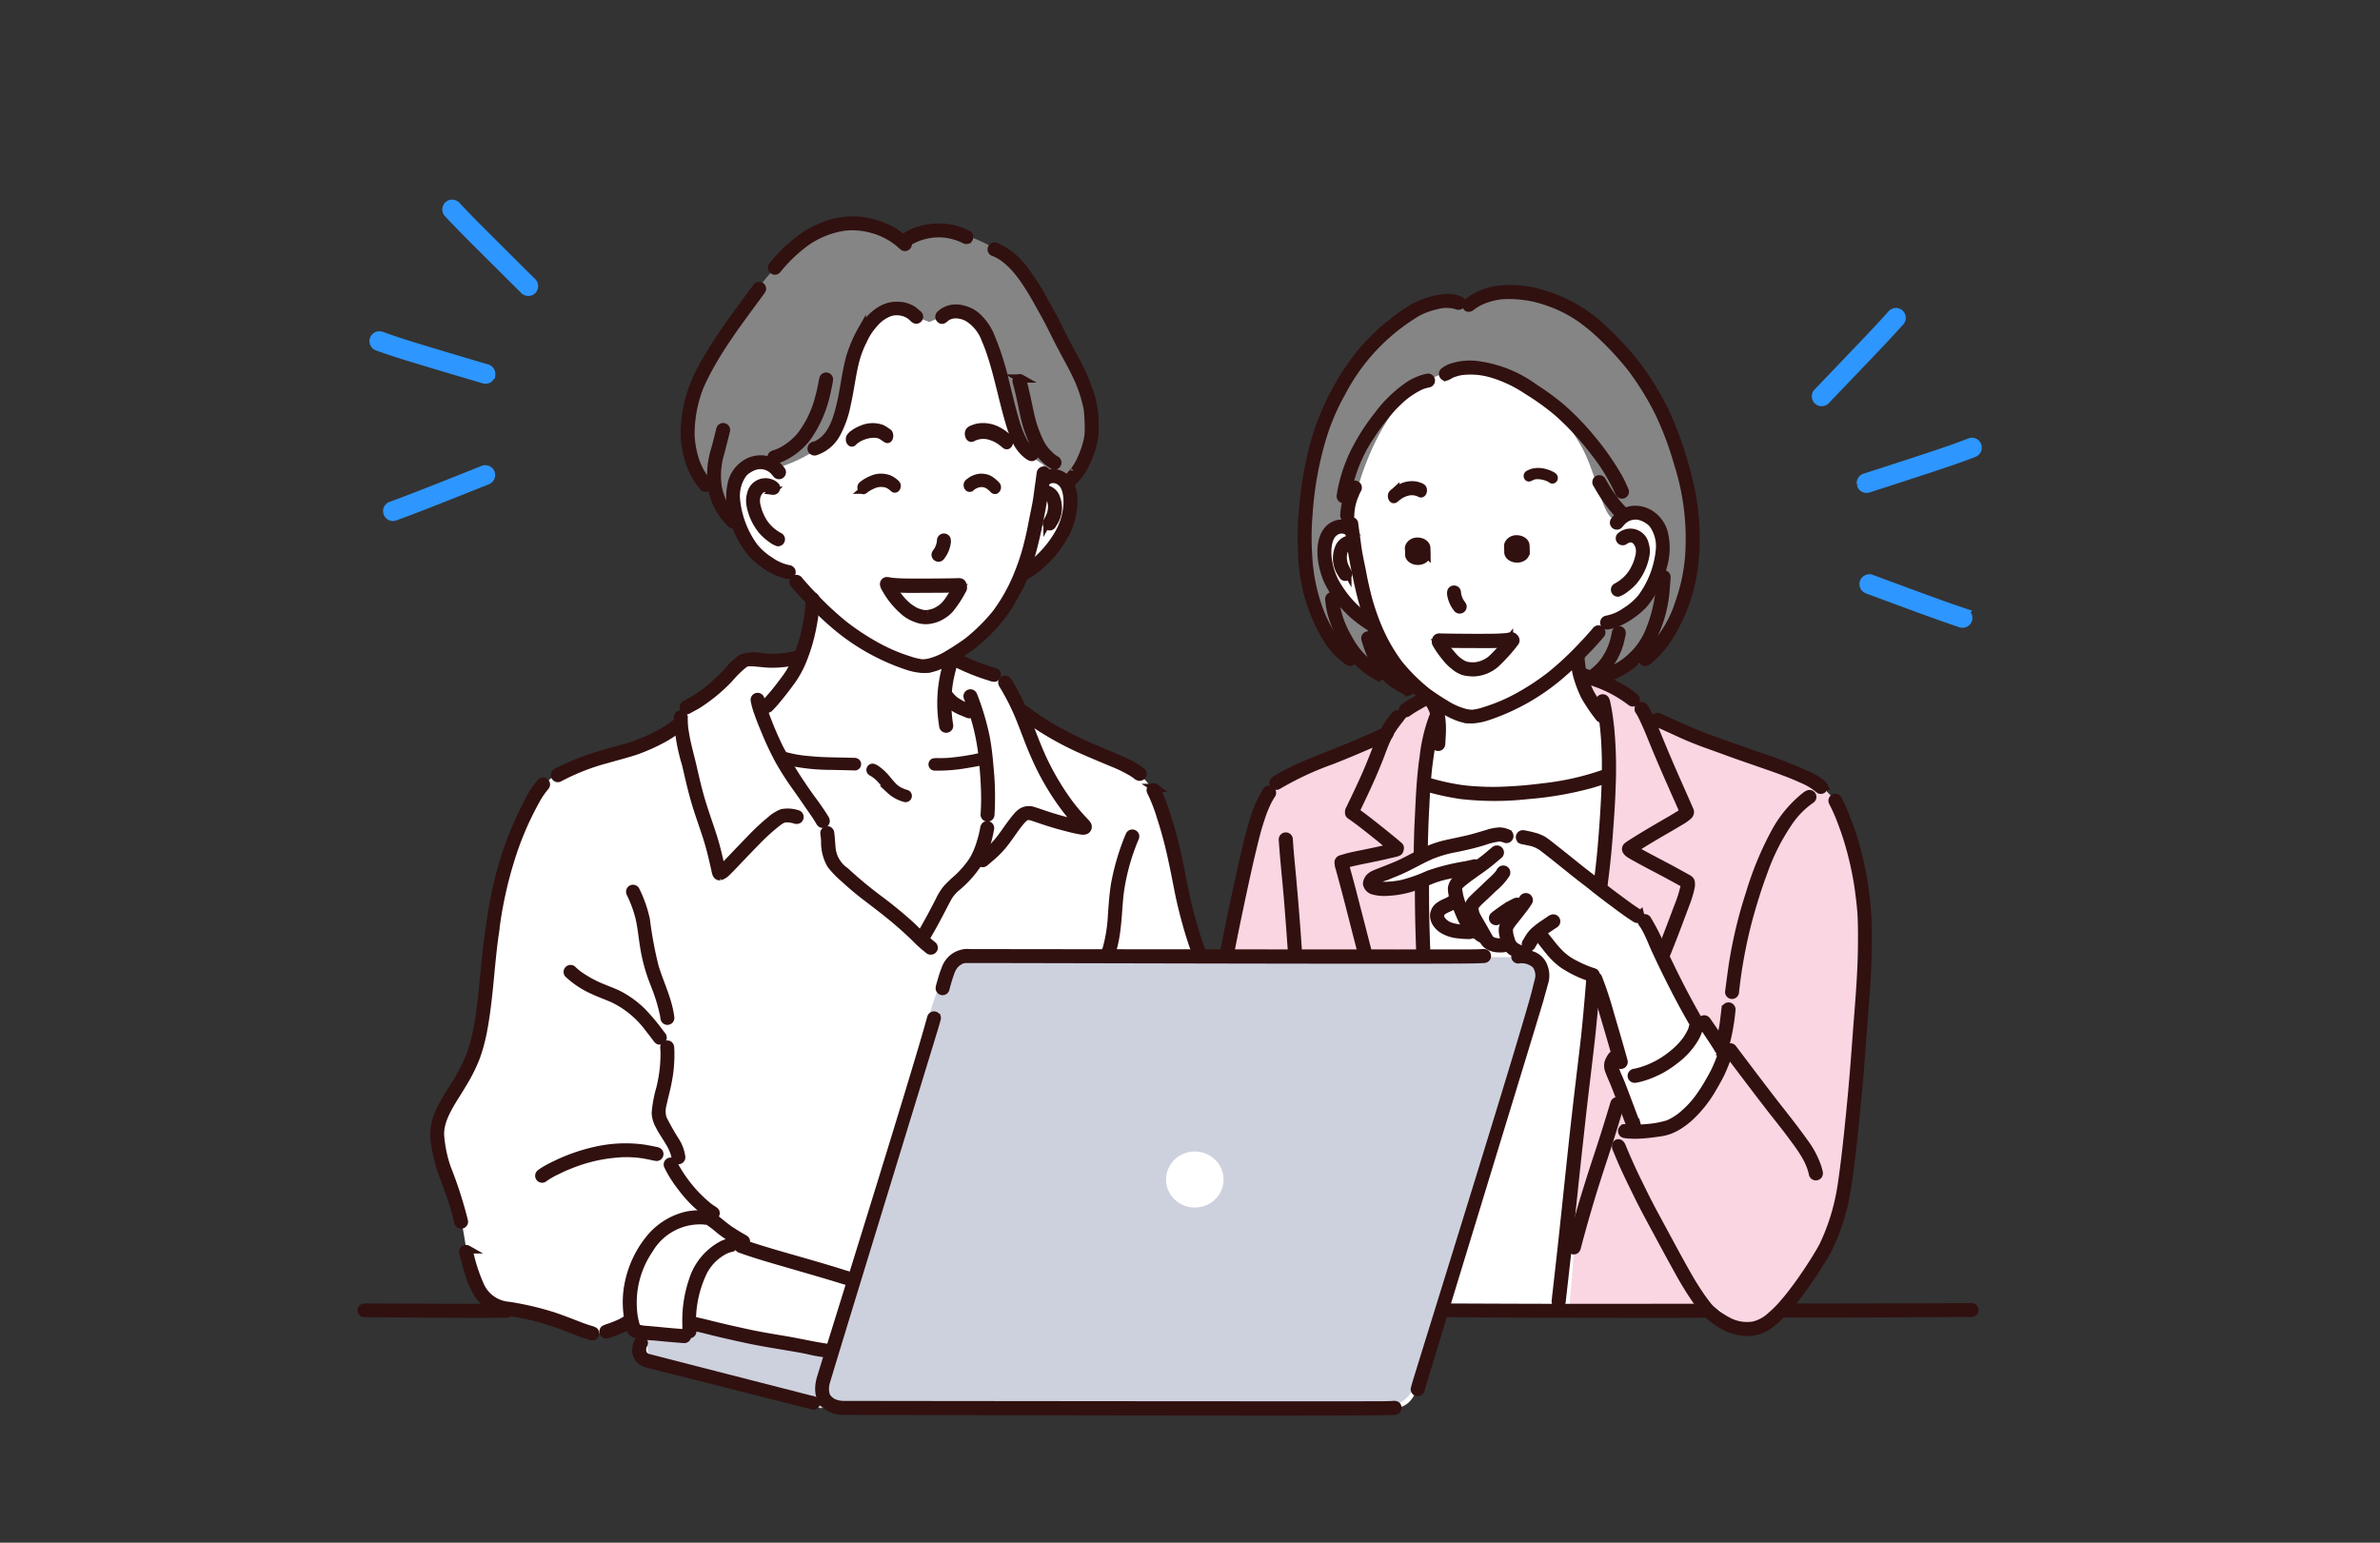 <svg xmlns="http://www.w3.org/2000/svg" xmlns:xlink="http://www.w3.org/1999/xlink" width="290" height="188" viewBox="0 0 290 188"><rect x="0" y="0" width="290" height="188" fill="#333333" stroke="none"/><defs><clipPath id="a"><rect width="290" height="188" transform="translate(200 3047)" fill="none"/></clipPath></defs><g transform="translate(-200 -3047)" clip-path="url(#a)"><g transform="translate(-3641.818 883.073)"><g transform="translate(3984.562 2199.145)"><g transform="translate(0.465 0.3)"><path d="M4623.223,2266.106c3.482-3.144,10.193-1.451,13.848,1.326,2.273,1.728,7.9,6.316,10.542,13.719.727,2.036,3.556,9.781,2.61,16.921-.826,6.247-4.367,11.643-8.18,11.643-1.545.755-2.62.931-3.587,1.568a6.7,6.7,0,0,0,2.59,1.423,8.617,8.617,0,0,1,3.488,3.125,121.5,121.5,0,0,0,12.972,5.211c2.91.959,7.743,2.81,9.393,4.46,1.073,1.073,1.811,2.429,3.322,7.609,1.117,3.828,1.336,8.464,1.021,15.9-.274,6.482-1.05,11.787-1.337,15.549-.624,8.191-1.043,16.184-8.534,23.673-1.42,1.593-4.539,4.473-9.11.3-12.685.261-33.745,0-35.856-.174-5.521-.689-14.835-.213-29.016-5.054,1.528-9.195,6.671-40.371,7.66-44.983.973-4.538,2.491-12.467,4.827-14.186,1.765-1.3,10.367-4.554,13.083-5.606.712-.712,1.453-2.383,2.606-3.137.945-.618,2.069-1.324,2.627-1.745-1.635-1.379-3.965-1.72-5.158-2.81a12.458,12.458,0,0,1-5.823-2.992c-1.579-1.443-4.014-7.158-4.014-11.865,0-3.583-.349-13.7,6.609-23.179C4611.812,2270.071,4617.874,2263.445,4623.223,2266.106Z" transform="translate(-4587.39 -2264.411)" fill="#fff"/><g transform="translate(1.268 47.311)"><path d="M4918.487,2607.486c8.359,1.555,7.588,7.144,9.807,10.993-.268-.687-1.941-5.925-2.209-6.612,4.308,2.251,12.368,5.015,16.38,6.612,1.589.633,4.606,1.417,5.734,3.156,3.631,3.272,4.8,13.453,4.337,20.938-.641,10.318-1.435,27.535-4.107,32.881-2.732,5.465-5.347,10.7-8.935,11.475-1.476.321-3.428-1.077-4.542-2.383-1.754,0-16.524.233-18.34.13,1.067-10.442,1.431-25.837,2.9-40.229.835-.193,2.653,7.782,2.877,8.687-.556.165-.978.888,0,3.2,1.16,2.749,1.822,5.632,2.3,6.56,5.21.36,7.656-3.562,11.1-9.764a7.075,7.075,0,0,0-3.782-3.427c-1.46-2.9-4.588-8.118-5.921-11.615-.6-1.58-3.836-2.962-5.87-5.027,1.324-8.036.54-21.2.54-21.2S4918.744,2609.036,4918.487,2607.486Z" transform="translate(-4869.919 -2607.772)" fill="#f9d6e2"/><path d="M4626.618,2622.087a2.226,2.226,0,0,1,.281,1.587c-1.634,4.163-2.065,15.741-2.065,17.932-.89,1.127-6.121,2.563-6.143,3.5s4.353.837,6.455-.387c.214,1.865,2.334,49.075,2.517,52.094-5.955.262-27.628-1.428-31.3-3.968.264-2.642,4.167-36.765,5.3-42.122,1.438-6.824,3.474-14.515,5.365-17.653,1.4-2.323,9.857-3.8,13.211-6.142a11.468,11.468,0,0,0-.77,2.356C4621.466,2625.515,4624.535,2622.628,4626.618,2622.087Z" transform="translate(-4596.362 -2620.064)" fill="#f9d6e2"/></g><g transform="translate(16.853 1.228)"><path d="M4724.917,2273.836c7.061-4.575,15.639.862,19.32,5.141s8.4,14.11,8.4,23.314c0,5.938-2.635,11.924-4.253,13.113-.859,1.633-4.362,3.2-7.715,3.349,0,0-.008-.009-1.614-.113a15.881,15.881,0,0,1-.183-2.675,25.741,25.741,0,0,0,3.349-3.443,9.806,9.806,0,0,0,5.564-4.371c1.8-3.24,1.531-6.375.892-7.567a2.921,2.921,0,0,0-4.942-.729c-1.8-.271-2.019-3.434-3.767-7.638-1.946-4.678-9.733-14.424-19.1-9.667-5.513,2.143-9.814,13.5-9.6,18.26-3.621-1.3-4.609,3.1-1.963,7.446a10.1,10.1,0,0,0,4.525,4.085,25.58,25.58,0,0,0,5.532,8.007c-.012.27-2.722-.509-3.876-1.971a5.719,5.719,0,0,1-3.479-1.727c-2.824-2.824-4.084-1.365-6.045-9.658-1.358-8.79,1.263-23.944,9.39-30.536C4718.754,2273.706,4722.757,2272.285,4724.917,2273.836Z" transform="translate(-4706.633 -2273.1)" fill="#858585"/></g></g><path d="M4797.226,2645.13c.032-1.881.09-3.762.2-5.641.076-1.859.251-4.168.481-5.688a26.236,26.236,0,0,1,.589-3.159,13.267,13.267,0,0,1,.41-1.37c.051-.143.108-.284.167-.424a.425.425,0,0,0,.058-.268.35.35,0,0,0-.682-.047,20.174,20.174,0,0,0-1.212,5.046c-.4,2.681-.485,5.394-.619,8.1-.06,1.187-.081,2.375-.1,3.562C4796.55,2645.956,4797.226,2645.848,4797.226,2645.13Z" transform="translate(-4766.501 -2576.552)" fill="#311010" stroke="#311010" stroke-width="1"/><path d="M4686.109,2643.573a.348.348,0,0,0-.344-.3,2.16,2.16,0,0,0-.546.223q-.478.224-.958.443c-2.159.948-3.986,1.719-6.251,2.594-1.385.545-2.764,1.115-4.092,1.79-.452.23-.9.471-1.333.731a2.765,2.765,0,0,0-.509.347.35.35,0,0,0,.453.515,37.371,37.371,0,0,1,6.592-3.069c1.776-.7,3.531-1.448,5.281-2.209.449-.2.893-.406,1.336-.615C4685.931,2643.943,4686.158,2643.82,4686.109,2643.573Z" transform="translate(-4659.575 -2589.423)" fill="#311010" stroke="#311010" stroke-width="1"/><path d="M4936.266,2592.519a.368.368,0,0,1,.187,0l.608.213c.708.25,1.406.529,2.1.822a13.427,13.427,0,0,1,3.534,2.037.351.351,0,1,1-.459.529,15.432,15.432,0,0,0-4.248-2.294c-.425-.169-.855-.327-1.286-.479-.24-.114-.648-.115-.685-.443A.348.348,0,0,1,4936.266,2592.519Z" transform="translate(-4886.271 -2545.835)" fill="#311010" stroke="#311010" stroke-width="1"/><path d="M4976.141,2638.934c.294-.231.62-.418.934-.622q1.35-.846,2.727-1.647c.992-.579,2-1.139,2.965-1.759a1.4,1.4,0,0,0,.263-.2l-.128-.3c-1.217-2.753-2.454-5.5-3.588-8.286-.456-1.12-.729-1.8-1.238-2.868-.1-.216-.212-.43-.331-.638-.066-.132-.193-.24-.208-.392a.36.36,0,0,1,.667-.23,9.623,9.623,0,0,1,.717,1.37c.41.875.765,1.774,1.132,2.667.693,1.684,1.258,3.008,2.023,4.741.4.905.8,1.809,1.2,2.713.143.324.285.647.424.971a1.95,1.95,0,0,1,.074.184.571.571,0,0,1-.168.508,5.357,5.357,0,0,1-1.025.726q-.735.443-1.478.872c-1.27.731-2.532,1.475-3.771,2.258-.141.09-.282.179-.422.27.216.135.576.333.806.459,1.522.842,3.078,1.621,4.6,2.464q.509.279,1.017.563c.208.118.458.223.538.469a1.691,1.691,0,0,1-.034.8,11.548,11.548,0,0,1-.477,1.619c-.609,1.615-1.2,3.234-1.835,4.841q-.218.556-.438,1.111c-.049.124-.1.247-.148.37a.361.361,0,0,1-.7-.192q.432-1.079.852-2.163c.406-1.049.8-2.1,1.192-3.158a16.728,16.728,0,0,0,.866-2.677c.008-.048.016-.1.024-.145s.01-.085.012-.128c-.625-.356-1.258-.7-1.891-1.044-1.3-.706-2.619-1.372-3.912-2.089-.239-.131-.479-.262-.713-.4C4976.314,2639.77,4975.74,2639.375,4976.141,2638.934Z" transform="translate(-4920.613 -2571)" fill="#311010" stroke="#311010" stroke-width="1"/><path d="M5001.008,2631.267a.354.354,0,0,1,.178.048q.708.319,1.416.64a61.277,61.277,0,0,0,5.736,2.351c1.794.645,2.789.987,4.585,1.628a65.482,65.482,0,0,1,6.368,2.442,8.743,8.743,0,0,1,1.431.812c.173.149.4.27.506.477a.35.35,0,0,1-.569.383,7.824,7.824,0,0,0-2.111-1.251c-1.331-.618-2.992-1.2-4.609-1.763-1.879-.656-2.954-1.016-4.822-1.7-1.2-.44-2.406-.849-3.589-1.323-1.123-.443-1.922-.835-3.023-1.331-.426-.192-.852-.387-1.278-.579-.162-.092-.375-.12-.493-.268A.351.351,0,0,1,5001.008,2631.267Z" transform="translate(-4941.782 -2579.117)" fill="#311010" stroke="#311010" stroke-width="1"/><path d="M5065.049,2720.657c.088-.665.178-1.33.274-1.993a55.265,55.265,0,0,1,2.092-8.787,39.492,39.492,0,0,1,3.08-7.45,14.366,14.366,0,0,1,3.7-4.435,1.267,1.267,0,0,1,.434-.237.35.35,0,0,1,.223.647,10.491,10.491,0,0,0-2.728,2.777,25.833,25.833,0,0,0-3.022,5.962c-.719,1.921-1.333,3.881-1.872,5.86a59.262,59.262,0,0,0-1.64,8.877.352.352,0,0,1-.653.177.344.344,0,0,1-.048-.177C5064.943,2721.471,5065,2721.064,5065.049,2720.657Z" transform="translate(-4996.936 -2636.204)" fill="#311010" stroke="#311010" stroke-width="1"/><path d="M4808.186,2619.02a5.938,5.938,0,0,0-.348-1.345,4.749,4.749,0,0,0-.279-.578c-.061-.091-.1-.207-.192-.27a.36.36,0,0,0-.53.466,3.707,3.707,0,0,1,.517,1.238,5.181,5.181,0,0,1,.172,1.1c.027.795-.024,1.59-.07,2.384a.364.364,0,0,0,.611.334.372.372,0,0,0,.106-.256q.024-.375.043-.75A12.027,12.027,0,0,0,4808.186,2619.02Z" transform="translate(-4775.312 -2566.65)" fill="#311010" stroke="#311010" stroke-width="1"/><path d="M5108.374,3140.5a.355.355,0,0,1,.338-.258q.829.006,1.658.007c3.505.008,19.09-.035,20.8-.044a2.717,2.717,0,0,1,.73.029.338.338,0,0,1-.135.649c-.6,0-3.324.011-4.209.02-4.272.041-14.187.073-18.46.043a1.864,1.864,0,0,1-.523-.033A.346.346,0,0,1,5108.374,3140.5Z" transform="translate(-5034.264 -3016.116)" fill="#311010" stroke="#311010" stroke-width="1"/><path d="M4884.972,2732.419c.395.072.787.155,1.174.261a4.791,4.791,0,0,1,1.152.447c.594.384,1.129.854,1.691,1.281,1.195.936,2.642,2.137,3.606,2.869,1.42,1.093,2.448,1.95,3.841,2.962.8.6,1.6,1.2,2.448,1.734.116.075.248.148.282.293a.364.364,0,0,1-.531.408c-.922-.588-1.8-1.233-2.673-1.893q-1.33-.979-2.619-2.012c-.683-.547-1.167-.9-1.947-1.514-1.257-1.01-2.982-2.4-3.992-3.175a3.967,3.967,0,0,0-1.863-.806c-.184-.043-.371-.083-.556-.119-.161-.028-.334-.044-.421-.2A.363.363,0,0,1,4884.972,2732.419Z" transform="translate(-4842.054 -2665.96)" fill="#311010" stroke="#311010" stroke-width="1"/><path d="M4825.883,2750.341a1.706,1.706,0,0,1,.759-1.224c.3-.247.611-.481.924-.712.753-.56,1.854-1.308,2.34-1.705.308-.241.6-.5.9-.751.1-.08.194-.16.29-.24a.273.273,0,0,1,.117-.075.36.36,0,0,1,.4.586c-.5.413-.984.844-1.5,1.233-.559.433-1.147.827-1.717,1.243a17.628,17.628,0,0,0-1.417,1.092,2.086,2.086,0,0,0-.257.269.694.694,0,0,0-.056.091,1.219,1.219,0,0,0-.046.149,7.027,7.027,0,0,0,.755,2.613,4.515,4.515,0,0,0,1.542,2.271c.3.24.242.2.572.441a1.828,1.828,0,0,1,.31.241.361.361,0,0,1-.284.58c-.163,0-.278-.125-.406-.209-.168-.123-.334-.251-.5-.38a7.192,7.192,0,0,1-.741-.641,4.407,4.407,0,0,1-.749-1.086c-.288-.606-.523-1.236-.776-1.857A5.218,5.218,0,0,1,4825.883,2750.341Z" transform="translate(-4791.708 -2677.291)" fill="#311010" stroke="#311010" stroke-width="1"/><path d="M4840.185,2767.335c.09-.526.545-.87.9-1.23.422-.4.849-.792,1.266-1.2.5-.5,1.066-.95,1.517-1.5l.038-.051c.04-.059.08-.118.115-.18a.584.584,0,0,1,.16-.219.36.36,0,0,1,.531.466,7.433,7.433,0,0,1-1.529,1.688c-.455.439-.912.877-1.376,1.308a7.728,7.728,0,0,0-.834.856.744.744,0,0,0-.039.066,1.16,1.16,0,0,0-.044.162,1.48,1.48,0,0,0,.041.435,2.028,2.028,0,0,0,.126.422c.21.457.49.879.735,1.317q.292.508.58,1.018c.117.2.219.41.35.6a.844.844,0,0,0,.411.313,2.256,2.256,0,0,0,.691.14,3.591,3.591,0,0,0,.441,0c.052,0,.1-.008.156-.013a.351.351,0,0,1,.33.222.359.359,0,0,1-.147.451.763.763,0,0,1-.326.062,3.707,3.707,0,0,1-.46,0,2.417,2.417,0,0,1-1.421-.472,2.185,2.185,0,0,1-.486-.651q-.3-.534-.6-1.066a15.335,15.335,0,0,1-.98-1.815,2.661,2.661,0,0,1-.133-.581A1.576,1.576,0,0,1,4840.185,2767.335Z" transform="translate(-4803.972 -2692.125)" fill="#311010" stroke="#311010" stroke-width="1"/><path d="M4869.875,2789.995a10.582,10.582,0,0,1,1-1.363c.341-.426.4-.513.683-.877.177-.235.354-.47.524-.71.088-.109.129-.26.245-.344a.36.36,0,0,1,.531.466,10.107,10.107,0,0,1-.641.908c-.359.477-.729.945-1.1,1.41a5.44,5.44,0,0,0-.6.863c-.017.054-.027.109-.039.165,0,.02,0,.041-.005.061a3.46,3.46,0,0,0,.213,1.159,2.279,2.279,0,0,0,.138.4,1.456,1.456,0,0,0,.322.424c.018.016.035.03.054.044a2.414,2.414,0,0,0,.318.2,1.95,1.95,0,0,0,.672.233.523.523,0,0,0,.087,0l.063-.011a.4.4,0,0,1,.186-.014.36.36,0,0,1,.207.61c-.114.119-.289.11-.439.136a2.717,2.717,0,0,1-1.75-.779,3.263,3.263,0,0,1-.341-.476,2.722,2.722,0,0,1-.185-.484,6.988,6.988,0,0,1-.247-1.039A1.781,1.781,0,0,1,4869.875,2789.995Z" transform="translate(-4829.368 -2712.512)" fill="#311010" stroke="#311010" stroke-width="1"/><path d="M4861.359,2792.438a1.871,1.871,0,0,1,.365-.31c.259-.2.521-.386.788-.568a11.309,11.309,0,0,1,1.121-.685c.106-.056.215-.11.324-.161a.631.631,0,0,1,.223-.085.36.36,0,0,1,.23.667,12.94,12.94,0,0,0-2.376,1.5l-.18.138a.352.352,0,0,1-.4-.028A.36.36,0,0,1,4861.359,2792.438Z" transform="translate(-4822.13 -2715.951)" fill="#311010" stroke="#311010" stroke-width="1"/><path d="M4753.112,2735.567a1.919,1.919,0,0,1,.581-.354c.229-.1.464-.2.7-.285q.894-.341,1.778-.709c1.133-.461,2.18-1.1,3.461-1.7a12.253,12.253,0,0,1,2.738-.967c.959-.215,1.926-.4,2.88-.637.738-.183,1.463-.413,2.193-.627a5.319,5.319,0,0,1,1.473-.271,2.386,2.386,0,0,1,.711.148c.136.051.3.075.378.21a.363.363,0,0,1-.383.549,3.792,3.792,0,0,0-.645-.183c-.048,0-.113-.005-.147,0a8.533,8.533,0,0,0-1.88.45c-1.115.347-2.253.608-3.4.844a14.754,14.754,0,0,0-2.939.832c-1.239.514-2.5,1.289-3.93,1.921q-.877.374-1.769.717a5.432,5.432,0,0,0-1.31.6,1.267,1.267,0,0,0-.081.1,1.171,1.171,0,0,0-.072.129.116.116,0,0,1,0,.014l.007.011a.031.031,0,0,0,0,.007.8.8,0,0,0,.1.087c.5.34,2.517.185,3.567-.073a19.147,19.147,0,0,0,3.087-1.107,26.052,26.052,0,0,1,4.523-1.133q.4-.083.788-.172c.208-.046.454-.146.608.061a.359.359,0,0,1-.006.475c-.132.143-.358.131-.535.186-.925.208-1.856.382-2.784.576a13.7,13.7,0,0,0-1.868.5c-.885.327-1.737.738-2.635,1.033a11.725,11.725,0,0,1-3.039.559,5.143,5.143,0,0,1-1.778-.149,1.041,1.041,0,0,1-.77-.829A1.219,1.219,0,0,1,4753.112,2735.567Z" transform="translate(-4728.886 -2663.907)" fill="#311010" stroke="#311010" stroke-width="1"/><path d="M4811.067,2789.284a4.187,4.187,0,0,1,.947-.522,5.107,5.107,0,0,0,.487-.253.525.525,0,0,1,.255-.123.36.36,0,0,1,.23.667c-.443.315-.988.45-1.432.763a.9.9,0,0,0-.225.259.952.952,0,0,0-.054.1c-.01.029-.028.081-.039.125,0,.009,0,.017,0,.026a.812.812,0,0,0,.091.443.976.976,0,0,0,.248.355,2.186,2.186,0,0,0,.841.563l.075.027a5.591,5.591,0,0,0,1.28.256c.266.027.533.044.8.046.1,0,.209,0,.313,0a.35.35,0,0,1,.33.222.359.359,0,0,1-.147.451,1.01,1.01,0,0,1-.456.054,8.923,8.923,0,0,1-1.067-.072,4.522,4.522,0,0,1-1.836-.53,2.614,2.614,0,0,1-.776-.656,1.77,1.77,0,0,1-.417-1.1A1.483,1.483,0,0,1,4811.067,2789.284Z" transform="translate(-4778.513 -2714.026)" fill="#311010" stroke="#311010" stroke-width="1"/><path d="M4889.682,2807.872q.086-.152.176-.3a4.382,4.382,0,0,1,.749-.989,11.037,11.037,0,0,1,1.355-1.024c.187-.128.375-.255.564-.381a.93.93,0,0,1,.354-.181.36.36,0,0,1,.23.667c-.338.207-.661.438-.989.66a8.392,8.392,0,0,0-.811.6,3.587,3.587,0,0,0-.461.458h0a6.661,6.661,0,0,0-.414.636c-.049.083-.1.167-.146.252a.382.382,0,0,1-.125.16.361.361,0,0,1-.567-.188A.45.45,0,0,1,4889.682,2807.872Z" transform="translate(-4846.409 -2728.287)" fill="#311010" stroke="#311010" stroke-width="1"/><path d="M4990.186,2804.979a26.476,26.476,0,0,1,1.994,4.044c1.094,2.307,2.228,4.6,3.467,6.828q.244.44.49.878c.06.131.18.248.173.4a.352.352,0,0,1-.211.336.365.365,0,0,1-.477-.184q-.312-.55-.618-1.1c-1.328-2.4-2.549-4.854-3.707-7.338-.348-.754-.645-1.531-1.011-2.277a8.809,8.809,0,0,0-.434-.794c-.054-.085-.109-.17-.169-.251a.547.547,0,0,1-.122-.208A.36.36,0,0,1,4990.186,2804.979Z" transform="translate(-4932.239 -2728.163)" fill="#311010" stroke="#311010" stroke-width="1"/><path d="M4946.973,2855.035a.36.36,0,0,1,.688-.152,44.008,44.008,0,0,1,1.448,4.4c.5,1.7,1,3.4,1.479,5.1q.1.352.191.7a.361.361,0,0,1-.715.108q-.064-.242-.13-.483-.159-.578-.324-1.155c-.47-1.656-.885-3.031-1.4-4.8-.188-.647-.391-1.291-.6-1.932-.135-.393-.272-.786-.421-1.175q-.057-.151-.118-.3A.866.866,0,0,1,4946.973,2855.035Z" transform="translate(-4895.685 -2770.946)" fill="#311010" stroke="#311010" stroke-width="1"/><path d="M4981.107,2901.353c.065-.011.131-.023.2-.036.172-.035.343-.076.513-.123a10.51,10.51,0,0,0,1.284-.451c.359-.159.717-.324,1.059-.518a11.619,11.619,0,0,0,1.235-.8,11.833,11.833,0,0,0,.968-.8,8.924,8.924,0,0,0,1.128-1.238,8.756,8.756,0,0,0,.506-.829,2.8,2.8,0,0,0,.314-.813c.037-.153.061-.331.213-.412a.363.363,0,0,1,.531.408,4.752,4.752,0,0,1-.631,1.53,9.082,9.082,0,0,1-2.26,2.464,12.911,12.911,0,0,1-1.563,1.07,12.506,12.506,0,0,1-2.252.984,8.008,8.008,0,0,1-.858.225,1.1,1.1,0,0,1-.335.042.357.357,0,0,1-.313-.355A.367.367,0,0,1,4981.107,2901.353Z" transform="translate(-4924.767 -2805.817)" fill="#311010" stroke="#311010" stroke-width="1"/><path d="M5063.878,2916.215a.368.368,0,0,1,.13.13q.784,1.042,1.572,2.083c1.236,1.633,2.473,3.265,3.727,4.883.884,1.119,2.417,3.059,3.438,4.515a10.722,10.722,0,0,1,1.564,2.99c.048.152.086.308.123.463a.524.524,0,0,1,0,.425.364.364,0,0,1-.661-.086c-.372-1.84-1.6-3.38-2.814-5.021-.636-.849-1.4-1.8-2.2-2.819q-1.387-1.789-2.751-3.594-1.317-1.734-2.626-3.474A.362.362,0,0,1,5063.878,2916.215Z" transform="translate(-4995.601 -2823.749)" fill="#311010" stroke="#311010" stroke-width="1"/><path d="M4972.61,2931.88a.371.371,0,0,1,.215-.166.533.533,0,0,1,.248.008c.217.027.436.044.656.052a13.8,13.8,0,0,0,1.734-.061,12.043,12.043,0,0,0,2.717-.486,7.325,7.325,0,0,0,2.126-1.414,11.526,11.526,0,0,0,1.726-1.941,20.319,20.319,0,0,0,1.148-1.8c.261-.455.519-.912.749-1.384.108-.22.2-.447.3-.673s.192-.461.279-.695c.075-.165.092-.378.264-.476a.363.363,0,0,1,.53.408q-.33.892-.727,1.758c-.363.741-.78,1.453-1.2,2.16a14.624,14.624,0,0,1-2.455,3.058,9.29,9.29,0,0,1-1.644,1.251,6.756,6.756,0,0,1-1.047.493,6.191,6.191,0,0,1-1.176.261c-.744.112-1.491.206-2.243.246a10.769,10.769,0,0,1-1.517-.014q-.183-.018-.366-.043a.367.367,0,0,1-.315-.545Z" transform="translate(-4917.657 -2829.443)" fill="#311010" stroke="#311010" stroke-width="1"/><path d="M5041.439,2892.2c.579.807,1.125,1.637,1.666,2.471q.2.313.389.63a.466.466,0,0,1,.106.359.364.364,0,0,1-.513.254c-.122-.054-.172-.18-.239-.286q-.137-.229-.28-.456c-.264-.421-.542-.833-.817-1.246-.208-.31-.416-.62-.627-.927-.068-.1-.139-.2-.209-.294a.517.517,0,0,1-.123-.228A.36.36,0,0,1,5041.439,2892.2Z" transform="translate(-4976.235 -2803.042)" fill="#311010" stroke="#311010" stroke-width="1"/><path d="M4899.572,2816.076c.341.438.687.871,1.033,1.3a13.333,13.333,0,0,0,1.169,1.346,6.952,6.952,0,0,0,1.882,1.321,14.653,14.653,0,0,0,1.565.706q.25.094.506.178c.14.043.3.075.374.215a.365.365,0,0,1-.215.531.665.665,0,0,1-.382-.06c-.174-.057-.345-.118-.516-.183a13.581,13.581,0,0,1-2.845-1.453,8.335,8.335,0,0,1-1.3-1.183c-.394-.446-.755-.922-1.129-1.385q-.261-.324-.515-.652a1.776,1.776,0,0,1-.212-.291A.36.36,0,0,1,4899.572,2816.076Z" transform="translate(-4854.453 -2737.715)" fill="#311010" stroke="#311010" stroke-width="1"/><path d="M4960.639,2923.545a3.212,3.212,0,0,1,.276-.557.934.934,0,0,1,.195-.263.36.36,0,0,1,.531.466c-.083.13-.166.26-.236.4a.758.758,0,0,0-.1.281.8.8,0,0,0,0,.1s0,.01,0,.015c.01.052.029.16.042.2a9.184,9.184,0,0,0,.466,1.2c.2.458.386.92.563,1.386.575,1.515,1.14,3.033,1.718,4.547a.361.361,0,0,1-.7.192q-.537-1.413-1.069-2.828c-.305-.809-.6-1.622-.926-2.423-.245-.615-.435-.976-.708-1.716A1.63,1.63,0,0,1,4960.639,2923.545Z" transform="translate(-4907.368 -2829.313)" fill="#311010" stroke="#311010" stroke-width="1"/><path d="M4968.015,2743.471q.957,2.338,2.08,4.6c.426.867.848,1.737,1.294,2.593.472.909.966,1.806,1.451,2.707,1.148,2.125,2.282,4.26,3.491,6.349.388.682,1.176,1.87,1.426,2.224.31.417.6.85.952,1.234a3.934,3.934,0,0,0,.494.449,9.653,9.653,0,0,0,2,1.3,4.913,4.913,0,0,0,2.86.411,4.618,4.618,0,0,0,2.155-1.163,13.131,13.131,0,0,0,1.625-1.642c.618-.713.968-1.188,1.578-2,.7-.957,1.366-1.947,2.006-2.951.4-.646.807-1.289,1.16-1.963a26.333,26.333,0,0,0,1.359-3.468,27.066,27.066,0,0,0,.952-4.338c.273-1.839.478-3.687.683-5.535.261-2.511.511-5.022.721-7.537.194-2.306.344-4.615.531-6.92.24-3.069.478-6.142.482-9.222.013-1.164,0-2.329-.063-3.491-.072-.955-.176-1.836-.327-2.975a39.72,39.72,0,0,0-1.262-5.727c-.254-.867-.58-1.77-.817-2.392a20,20,0,0,0-1.09-2.472.363.363,0,0,1,.139-.48.34.34,0,0,1,.463.143,21.6,21.6,0,0,1,1.195,2.752c.248.667.492,1.337.7,2.021a41.449,41.449,0,0,1,1.044,4.2c.265,1.379.439,2.775.576,4.174a41.069,41.069,0,0,1,.128,4.338c0,2.227-.129,4.451-.293,6.672-.11,1.54-.237,3.079-.354,4.618-.136,1.9-.279,3.793-.44,5.688-.29,3.2-.6,6.39-.982,9.575-.2,1.681-.431,3.362-.772,5.02a22.879,22.879,0,0,1-.713,2.583,25.171,25.171,0,0,1-1.359,3.305c-.478.868-1.01,1.7-1.544,2.532-.587.889-1.188,1.768-1.831,2.614a19.215,19.215,0,0,1-3.321,3.634,8.382,8.382,0,0,1-.806.567,4.522,4.522,0,0,1-1.955.6,4.832,4.832,0,0,1-1.318-.1,6.482,6.482,0,0,1-1.55-.509,8.035,8.035,0,0,1-1.3-.795,10.81,10.81,0,0,1-1.134-.919,13.64,13.64,0,0,1-1.247-1.614,38.8,38.8,0,0,1-2.115-3.454c-.864-1.55-1.709-3.113-2.549-4.677-.89-1.644-1.787-3.285-2.6-4.972-.718-1.458-1.431-2.921-2.058-4.426-.128-.311-.288-.7-.386-.932C4967.185,2743.108,4967.758,2742.857,4968.015,2743.471Z" transform="translate(-4913.169 -2639.012)" fill="#311010" stroke="#311010" stroke-width="1"/><path d="M5055.771,2885.617q.1-.34.188-.683a15.908,15.908,0,0,0,.4-1.878c.023-.148.094-.768.146-1.206.021-.184.045-.367.068-.551a.27.27,0,0,1,.031-.139.36.36,0,0,1,.691.139,25.371,25.371,0,0,1-.555,3.513q-.1.414-.22.825a1.493,1.493,0,0,1-.151.431.358.358,0,0,1-.466.093A.409.409,0,0,1,5055.771,2885.617Z" transform="translate(-4989.064 -2793.502)" fill="#311010" stroke="#311010" stroke-width="1"/><path d="M4935.007,2583.521q-.186-.25-.368-.5a18.14,18.14,0,0,1-1.193-1.84,9.47,9.47,0,0,1-.414-.949,11.865,11.865,0,0,1-.447-1.331,8.62,8.62,0,0,1-.225-1.151c-.037-.277-.069-.556-.084-.834a1.175,1.175,0,0,0-.037-.376.36.36,0,0,0-.691.139,8.521,8.521,0,0,0,.092,1.086,10.34,10.34,0,0,0,.214,1.2,14.565,14.565,0,0,0,.962,2.571,20.323,20.323,0,0,0,1.46,2.209c.075.1.151.2.228.3.049.058.081.132.146.172a.361.361,0,0,0,.567-.187C4935.275,2583.813,4935.121,2583.68,4935.007,2583.521Z" transform="translate(-4882.439 -2531.935)" fill="#311010" stroke="#311010" stroke-width="1"/><path d="M4786.037,2613.79a.361.361,0,0,0-.183.049c-.138.078-.276.156-.414.236a15.309,15.309,0,0,0-1.759,1.1.361.361,0,0,0,.511.511,12.729,12.729,0,0,1,1.2-.751q.385-.225.773-.446a.392.392,0,0,0,.221-.247A.365.365,0,0,0,4786.037,2613.79Z" transform="translate(-4755.38 -2564.11)" fill="#311010" stroke="#311010" stroke-width="1"/><path d="M4822.808,2679.917q-.7.237-1.4.448a33.4,33.4,0,0,1-5.987,1.192,52.5,52.5,0,0,1-5.3.422q-1.4.037-2.806-.059a19.691,19.691,0,0,1-2.218-.23,28.524,28.524,0,0,1-2.968-.647c-.2-.053-.4-.107-.594-.163a1.062,1.062,0,0,0-.392-.076.36.36,0,0,0-.048.7,31.37,31.37,0,0,0,4.436.975,36.174,36.174,0,0,0,8.083,0,41.29,41.29,0,0,0,7.8-1.364q.719-.212,1.429-.45C4823.768,2680.4,4823.719,2679.556,4822.808,2679.917Z" transform="translate(-4770.201 -2620.815)" fill="#311010" stroke="#311010" stroke-width="1"/><path d="M4966.572,2479a5.2,5.2,0,0,0,1.193-.841,4.979,4.979,0,0,0,1.179-1.66,5.1,5.1,0,0,0,.4-1.134,2.662,2.662,0,0,0,.093-1.119c-.065-.416-.42-1.185-1.065-1.219l.093.012a.864.864,0,0,0-.4.029,1.217,1.217,0,0,0-.419.185c-.081.046-.151.122-.25.122a.351.351,0,0,1-.35-.521,1.524,1.524,0,0,1,.635-.4,1.782,1.782,0,0,1,2.352,1.321,2.891,2.891,0,0,1,.064,1.4,6.778,6.778,0,0,1-1.436,3.051,6.045,6.045,0,0,1-1.08.966,2.852,2.852,0,0,1-.8.452A.35.35,0,0,1,4966.572,2479Z" transform="translate(-4912.367 -2442.646)" fill="#311010" stroke="#311010" stroke-width="1"/><path d="M4957.5,2466.017a5.888,5.888,0,0,0,2.339-.991,8.049,8.049,0,0,0,1.944-1.678,11.663,11.663,0,0,0,2.239-5.852,4.646,4.646,0,0,0-.852-3.16,2.308,2.308,0,0,0-.663-.55,3.025,3.025,0,0,0-1-.431,2.294,2.294,0,0,0-2.2.753c-.037.032-.157.176-.206.233a.4.4,0,0,1-.228.183.354.354,0,0,1-.4-.515,3.278,3.278,0,0,1,2.128-1.365,3.413,3.413,0,0,1,2.571.752,3.842,3.842,0,0,1,1.368,2.214,7.885,7.885,0,0,1-.167,3.942,11.67,11.67,0,0,1-2.378,4.606,9.32,9.32,0,0,1-1.61,1.341,7.548,7.548,0,0,1-2.058,1.036,5.367,5.367,0,0,1-.583.147.424.424,0,0,1-.334-.024A.353.353,0,0,1,4957.5,2466.017Z" transform="translate(-4904.509 -2425.707)" fill="#311010" stroke="#311010" stroke-width="1"/><path d="M4836.222,2566.056a3.509,3.509,0,0,0,1.235-.046,6.974,6.974,0,0,0,1.107-.291,21.185,21.185,0,0,0,3.78-1.578,30.048,30.048,0,0,0,4.176-2.713,37.62,37.62,0,0,0,4.049-3.8c.415-.419.8-.865,1.193-1.306.1-.117.206-.235.3-.356a.368.368,0,0,1,.175-.149.35.35,0,0,1,.383.568c-.685.83-1.426,1.612-2.184,2.376-.711.745-1.437,1.479-2.216,2.154a26.534,26.534,0,0,1-9.368,5.459,7.379,7.379,0,0,1-1.576.351,3.959,3.959,0,0,1-1.117-.038c-.137-.008-.231-.182-.231-.332C4835.934,2566.167,4835.941,2566.056,4836.222,2566.056Z" transform="translate(-4800.34 -2514.304)" fill="#311010" stroke="#311010" stroke-width="1"/><path d="M4736.641,2462.65a.34.34,0,0,1,.251-.291.355.355,0,0,1,.431.245q.045.321.086.643c.077.593.2,1.4.3,2.19.134,1.051.443,2.351.61,3.252.209,1.13.39,1.885.669,3a28.357,28.357,0,0,0,1.248,3.637,21.356,21.356,0,0,0,2.519,4.429,22.428,22.428,0,0,0,3.493,3.458q1.094.792,2.257,1.485a8.344,8.344,0,0,0,2.653,1.106c.166.05.366.015.506.125.3.214.017.655-.349.547-1.049.055-2.678-.849-3.88-1.614a18.527,18.527,0,0,1-2.946-2.23,19.422,19.422,0,0,1-2.567-2.828,17.737,17.737,0,0,1-1.353-2.186,18.934,18.934,0,0,1-1.262-2.5,42.991,42.991,0,0,1-1.653-6.07,49.917,49.917,0,0,1-.858-5.059c-.04-.332-.081-.663-.125-.994,0,.031.008.062.013.093A2.558,2.558,0,0,1,4736.641,2462.65Z" transform="translate(-4715.078 -2434.072)" fill="#311010" stroke="#311010" stroke-width="1"/><path d="M4714.33,2465.358a2.368,2.368,0,0,1,1.014-.606,2.021,2.021,0,0,1,1.781.348.355.355,0,1,1-.438.554.607.607,0,0,0-.066-.064l-.008-.006a1.268,1.268,0,0,0-.18-.1,1.4,1.4,0,0,0-.741-.084,1.772,1.772,0,0,0-.238.052,1.666,1.666,0,0,0-.513.3c-.8.62-.934,2.319-.681,3.628a8.2,8.2,0,0,0,.953,2.647,13.163,13.163,0,0,0,3.238,3.758,7.234,7.234,0,0,0,.716.5,2.077,2.077,0,0,1,.454.295.351.351,0,0,1-.275.563c-.221-.019-.4-.2-.6-.293a13.1,13.1,0,0,1-4.442-5.053C4713.459,2470.043,4712.874,2466.906,4714.33,2465.358Z" transform="translate(-4695.161 -2436.079)" fill="#311010" stroke="#311010" stroke-width="1"/><path d="M4727.072,2479.144a1.626,1.626,0,0,1,1.021-.754.922.922,0,0,1,.678.1.35.35,0,0,1-.306.613c-.31-.157-.82.245-.978.8a2.834,2.834,0,0,0,.25,1.933c.075.158.159.311.245.463a.46.46,0,0,1,.086.208.35.35,0,0,1-.437.385c-.162-.043-.232-.2-.306-.331A3.346,3.346,0,0,1,4727.072,2479.144Z" transform="translate(-4706.548 -2447.828)" fill="#311010" stroke="#311010" stroke-width="1"/><path d="M4950.487,2426.472a.348.348,0,0,1,.452-.091.355.355,0,0,1,.126.126c.093.164.188.327.284.49.252.431.509.859.8,1.268a13.02,13.02,0,0,0,1.407,1.738,1.627,1.627,0,0,0,.239.2.351.351,0,0,1-.354.605,5.74,5.74,0,0,1-1.088-1.113,16.723,16.723,0,0,1-1.352-1.92q-.245-.411-.485-.826A.384.384,0,0,1,4950.487,2426.472Z" transform="translate(-4898.639 -2403.149)" fill="#311010" stroke="#311010" stroke-width="1"/><path d="M4734.22,2431.128c-.165.1-.205.316-.294.477a8.412,8.412,0,0,0-.8,3.082.53.53,0,0,0,.106.418.354.354,0,0,0,.6-.248,6.738,6.738,0,0,1,.559-2.556c.1-.254.106-.269.28-.628A.358.358,0,0,0,4734.22,2431.128Z" transform="translate(-4712.06 -2407.224)" fill="#311010" stroke="#311010" stroke-width="1"/><path d="M4740.561,2338.747a6.622,6.622,0,0,0-2.567,1.174,15.636,15.636,0,0,0-3.423,3.391,25.941,25.941,0,0,0-2.478,3.733,18.792,18.792,0,0,0-1.927,5.219q-.074.364-.129.731a.5.5,0,0,0,.021.368.353.353,0,0,0,.641-.083,18.629,18.629,0,0,1,3.063-7.655,25.617,25.617,0,0,1,1.512-2.077,16.489,16.489,0,0,1,1.7-1.885,10.214,10.214,0,0,1,2.806-1.96,4.789,4.789,0,0,1,.723-.225c.12-.04.264-.031.363-.117A.35.35,0,0,0,4740.561,2338.747Z" transform="translate(-4709.389 -2327.928)" fill="#311010" stroke="#311010" stroke-width="1"/><path d="M4756.737,2567.349a.451.451,0,0,0-.312-.28c-.163-.078-.326-.158-.486-.243a5.682,5.682,0,0,1-1.319-.938,7.665,7.665,0,0,1-1.862-2.327,11.648,11.648,0,0,1-.682-1.626c-.059-.208-.131-.41-.189-.617a.512.512,0,0,0-.091-.219.35.35,0,0,0-.614.306c.807,2.8,1.983,4.847,4.689,6.173.2.076.4.257.621.2A.354.354,0,0,0,4756.737,2567.349Z" transform="translate(-4727.554 -2518.748)" fill="#311010" stroke="#311010" stroke-width="1"/><path d="M4725.817,2535.95a6.5,6.5,0,0,1-1.077-.776,9.706,9.706,0,0,1-2.3-2.86,12.6,12.6,0,0,1-1.089-2.3,11.766,11.766,0,0,1-.552-2.4c-.016-.15,0-.322-.117-.434a.353.353,0,0,0-.6.248,9.552,9.552,0,0,0,.378,2.068,17.256,17.256,0,0,0,.828,2.144,15.541,15.541,0,0,0,1.5,2.5,10.157,10.157,0,0,0,2.284,2.166c.227.151.46.292.7.429a.857.857,0,0,0,.3.14.347.347,0,0,0,.385-.251C4726.555,2536.232,4726.06,2536.133,4725.817,2535.95Z" transform="translate(-4700.859 -2489.654)" fill="#311010" stroke="#311010" stroke-width="1"/><path d="M4715.709,2270.44a3.923,3.923,0,0,0-2.11-.265,10,10,0,0,0-3.523,1.114,18.1,18.1,0,0,0-1.928,1.292,25.071,25.071,0,0,0-5,4.819,32.371,32.371,0,0,0-3.969,6.882,30.452,30.452,0,0,0-1.665,5.334,42.161,42.161,0,0,0-.945,6.179,34.838,34.838,0,0,0-.126,5.283,20.968,20.968,0,0,0,3.344,11.053,8.351,8.351,0,0,0,1.659,1.779c.175.141.352.279.533.411a.579.579,0,0,0,.277.142.349.349,0,0,0,.224-.647,8.779,8.779,0,0,1-1.792-1.639,16.86,16.86,0,0,1-1.961-3.461,22.135,22.135,0,0,1-1.547-7.045,33,33,0,0,1,.035-5.18,42.249,42.249,0,0,1,1.628-9.194,27.4,27.4,0,0,1,2.4-5.654,24.571,24.571,0,0,1,6.264-7.7,25.327,25.327,0,0,1,2.907-2.045,9,9,0,0,1,2.369-.88,4.4,4.4,0,0,1,2.571.023A.351.351,0,0,0,4715.709,2270.44Z" transform="translate(-4680.521 -2269.033)" fill="#311010" stroke="#311010" stroke-width="1"/><path d="M4818.257,2328.424a3,3,0,0,1,.683-.425,4.418,4.418,0,0,1,.653-.219,7.5,7.5,0,0,1,2.34-.228,15,15,0,0,1,7.354,2.836,30.846,30.846,0,0,1,3.25,2.37,31.233,31.233,0,0,1,3.5,3.588,32.358,32.358,0,0,1,3.5,4.965,13.964,13.964,0,0,1,.618,1.269c.061.177.2.346.151.54a.353.353,0,0,1-.641.084,23.391,23.391,0,0,0-3.043-5.018,33.593,33.593,0,0,0-4.474-4.838,29.814,29.814,0,0,0-3.7-2.66,15.8,15.8,0,0,0-4.319-2.053,9.13,9.13,0,0,0-3.79-.308,5.679,5.679,0,0,0-1.1.316c-.314.128-.693.462-.91.33A.353.353,0,0,1,4818.257,2328.424Z" transform="translate(-4785.075 -2318.32)" fill="#311010" stroke="#311010" stroke-width="1"/><path d="M4949.78,2556.678a.354.354,0,0,0-.515-.209c-.163.085-.174.276-.206.436-.041.2-.083.4-.133.6a8.147,8.147,0,0,1-.617,1.67,6.7,6.7,0,0,1-1.844,2.3c-.05.046-.108.1-.172.148-.534.487.137.847.491.493.181-.15.358-.3.532-.461a8,8,0,0,0,2.253-3.833c.067-.254.122-.512.174-.77A.922.922,0,0,0,4949.78,2556.678Z" transform="translate(-4894.932 -2514.85)" fill="#311010" stroke="#311010" stroke-width="1"/><path d="M4958.112,2520.129a7.782,7.782,0,0,0,2.843-1.673,8.737,8.737,0,0,0,2.289-3.206,17.879,17.879,0,0,0,1.337-5.679c.019-.239.038-.478.054-.717a1.359,1.359,0,0,1,.045-.382.35.35,0,0,1,.568-.113c.161.159.084.391.081.591-.021.3-.045.6-.071.9a15.734,15.734,0,0,1-2.469,7.619,9.192,9.192,0,0,1-4.252,3.253c-.163.056-.346.151-.51.047A.353.353,0,0,1,4958.112,2520.129Z" transform="translate(-4905.032 -2473.495)" fill="#311010" stroke="#311010" stroke-width="1"/><path d="M4838.489,2264.006a3.844,3.844,0,0,1,.991-.711,9.192,9.192,0,0,1,2.2-.828,12.872,12.872,0,0,1,5.9.427,17.806,17.806,0,0,1,7.768,4.577,35.267,35.267,0,0,1,3.91,4.322,33.956,33.956,0,0,1,3.2,5.241,37,37,0,0,1,2.024,5.166,43.1,43.1,0,0,1,1.356,5.281,29.176,29.176,0,0,1,.363,7.556,20.943,20.943,0,0,1-3.665,10.412,13.3,13.3,0,0,1-1.406,1.575c-.2.188-.407.374-.625.543-.093.066-.178.164-.3.168a.35.35,0,0,1-.224-.647,14.2,14.2,0,0,0,4.335-6.593,21.91,21.91,0,0,0,1.258-6.674,30.069,30.069,0,0,0-1.4-10.233,38.99,38.99,0,0,0-2.3-6.156,34.359,34.359,0,0,0-3.536-5.7,38.175,38.175,0,0,0-3.181-3.478,24.924,24.924,0,0,0-2.749-2.325,16.148,16.148,0,0,0-4.131-2.1,14.014,14.014,0,0,0-5.5-.792,8.081,8.081,0,0,0-2.82.773,5.605,5.605,0,0,0-.986.622C4838.476,2264.83,4838.207,2264.288,4838.489,2264.006Z" transform="translate(-4802.435 -2262.289)" fill="#311010" stroke="#311010" stroke-width="1"/><path d="M4735.391,2644.952c-.118-.1-.234-.2-.353-.3-.47-.39-.946-.771-1.417-1.159-1.234-.977-2.145-1.724-3.4-2.618.895-1.874,1.8-3.744,2.579-5.671.779-1.842,1.146-3.4,2.361-4.994.129-.173.26-.344.392-.515a.383.383,0,0,0,.049-.561.354.354,0,0,0-.5,0c-.305.4-.611.79-.9,1.2a15.137,15.137,0,0,0-1.4,2.935c-.489,1.264-.875,2.247-1.365,3.341-.508,1.137-1.039,2.264-1.582,3.385-.1.2-.187.405-.287.6a.532.532,0,0,0-.091.364.336.336,0,0,0,.165.366c1.358.955,2.152,1.613,3.51,2.69.451.371.905.735,1.354,1.107l.185.156-.521.125c-.851.205-1.706.385-2.563.56-.771.163-1.549.3-2.314.5-.167.045-.627.178-.791.231-.442.112-.438.812.136.693.1-.033.491-.154.591-.18,1.5-.393,3.027-.627,4.531-.985q.56-.129,1.119-.263a2.241,2.241,0,0,0,.59-.179.309.309,0,0,0,.135-.248.368.368,0,0,0,.043-.278C4735.622,2645.116,4735.491,2645.043,4735.391,2644.952Z" transform="translate(-4707.83 -2577.201)" fill="#311010" stroke="#311010" stroke-width="1"/><path d="M4952.677,2618.876c-.088-.8-.184-1.6-.33-2.385-.047-.24-.095-.481-.146-.721a1.248,1.248,0,0,0-.146-.426.361.361,0,0,0-.633.315,18.982,18.982,0,0,1,.468,2.642c.172,1.386.238,2.783.273,4.178.049,3.311-.172,6.618-.429,9.917-.138,1.818-.344,3.629-.576,5.438-.02.161-.04.323-.061.485a.273.273,0,0,0,.031.139.352.352,0,0,0,.33.222.365.365,0,0,0,.361-.361q.089-.686.173-1.373c.247-1.945.426-3.9.562-5.852.122-1.641.237-3.283.285-4.928A52.472,52.472,0,0,0,4952.677,2618.876Z" transform="translate(-4899.226 -2565.322)" fill="#311010" stroke="#311010" stroke-width="1"/><path d="M4920.213,2855.814a.36.36,0,0,0-.691.139c-.192,2.354-.394,4.708-.645,7.057-.349,3.061-.738,6.117-1.078,9.179-.735,6.413-1.349,12.84-2.083,19.253q-.156,1.384-.313,2.769-.051.456-.1.911a.361.361,0,0,0,.723,0q.157-1.386.313-2.771c.4-3.543.795-7.088,1.15-10.636.29-2.817.606-5.63.913-8.445.377-3.429.81-6.852,1.2-10.28q.264-2.511.477-5.027c.036-.443.071-.886.107-1.33.019-.226.039-.453.058-.679A.273.273,0,0,0,4920.213,2855.814Z" transform="translate(-4868.488 -2771.739)" fill="#311010" stroke="#311010" stroke-width="1"/><path d="M4933.671,2962.562c-.617,2.046-1.241,4.089-1.914,6.116-.933,2.819-1.831,5.65-2.625,8.512q-.283,1.011-.556,2.025c-.039.146-.078.291-.116.437s-.072.272-.108.409a.361.361,0,0,0,.6.352.846.846,0,0,0,.152-.384q.166-.628.336-1.254c.627-2.3,1.295-4.6,2.024-6.872.566-1.787,1.169-3.562,1.735-5.349q.592-1.9,1.163-3.8A.361.361,0,0,0,4933.671,2962.562Z" transform="translate(-4879.685 -2863.362)" fill="#311010" stroke="#311010" stroke-width="1"/><path d="M4595.673,2694.286a14.234,14.234,0,0,0-1.565,3.6c-.544,1.751-.938,3.546-1.353,5.332-1.1,4.951-2.149,9.914-3,14.914-.649,3.738-1.2,7.492-1.82,11.233-.858,5.277-1.783,10.544-2.653,15.819q-.585,3.527-1.174,7.055a.361.361,0,0,0,.7.192q.216-1.293.431-2.586.461-2.766.919-5.533c.935-5.6,1.909-11.193,2.811-16.8.651-4.06,1.263-8.127,2.014-12.171.6-3.234,1.279-6.453,1.971-9.668.346-1.6.7-3.2,1.093-4.789.247-1.016.5-2.03.828-3.024a15.524,15.524,0,0,1,.929-2.362c.111-.216.226-.429.357-.633.061-.117.171-.212.181-.348A.36.36,0,0,0,4595.673,2694.286Z" transform="translate(-4584.096 -2633.076)" fill="#311010" stroke="#311010" stroke-width="1"/><path d="M4800.21,2815.245q-.053-.853-.105-1.707-.133-2.179-.256-4.358c-.179-3.226-.351-6.454-.492-9.682-.219-5.408-.582-10.808-.844-16.214-.151-3.188-.286-6.377-.316-9.569,0-.558-.007-1.115-.006-1.673V2771a.278.278,0,0,0-.031-.139.36.36,0,0,0-.692.139c-.048,8,.547,15.974.954,23.954.248,5.233.477,10.467.789,15.7q.136,2.327.281,4.654.031.5.063,1.009.033.523.067,1.045a.361.361,0,1,0,.723,0Q4800.276,2816.3,4800.21,2815.245Z" transform="translate(-4767.308 -2698.789)" fill="#311010" stroke="#311010" stroke-width="1"/><path d="M4739.1,2799.069c-.068-.328-.137-.655-.206-.982q-.213-1.007-.428-2.013-1.536-7.2-3.125-14.385c-.678-3.066-1.345-6.135-2.08-9.189-1.062-4.244-2.159-8.479-3.254-12.714-.185-.694-.37-1.388-.562-2.08-.06-.215-.118-.43-.179-.645a1.152,1.152,0,0,0-.136-.371.36.36,0,0,0-.632.315c.68,2.4,1.292,4.82,1.91,7.237.766,3.013,1.567,6.018,2.295,9.04.743,3.109,1.414,6.234,2.107,9.354q1.5,6.812,2.958,13.635.218,1.02.433,2.041.1.475.2.951a.27.27,0,0,0,.064.123.361.361,0,0,0,.6-.037A.37.37,0,0,0,4739.1,2799.069Z" transform="translate(-4708.082 -2686.691)" fill="#311010" stroke="#311010" stroke-width="1"/><path d="M4682.15,2751.824c-.281-4.581-.618-9.159-1.057-13.728-.107-1.125-.214-2.252-.28-3.38a.361.361,0,1,0-.723,0c.179,2.725.5,5.438.706,8.161.524,6.636.951,13.282,1.146,19.937.1,4.48,0,8.962-.078,13.441-.044,2.722-.056,5.444-.064,8.167q0,1.819,0,3.638,0,.608,0,1.215a.361.361,0,1,0,.722,0q0-.632,0-1.266,0-1.734,0-3.467.009-3.8.053-7.6c.063-3.739.141-7.477.133-11.216C4682.666,2761.084,4682.44,2756.45,4682.15,2751.824Z" transform="translate(-4666.523 -2667.634)" fill="#311010" stroke="#311010" stroke-width="1"/><path d="M4865.547,2425.469a4.755,4.755,0,0,1,.469-.215,2.96,2.96,0,0,1,1.645.042,3.1,3.1,0,0,1,.621.239.921.921,0,0,1,.295.2c.1.156-.056.378-.2.275a2.351,2.351,0,0,0-.781-.351,3.4,3.4,0,0,0-1.044-.131,1.468,1.468,0,0,0-.64.16c-.071.032-.141.066-.21.1s-.13.068-.193.019A.207.207,0,0,1,4865.547,2425.469Z" transform="matrix(1, 0.017, -0.017, 1, -4780.793, -2485.583)" fill="#311010" stroke="#311010" stroke-width="1"/><path d="M4757.15,2428.748c.083-.19.255-.256.379-.37a4.023,4.023,0,0,1,.74-.466,2.9,2.9,0,0,1,1.719-.275,2.568,2.568,0,0,1,.518.152.751.751,0,0,1,.29.164c.2.229.038.74-.2.634a2.206,2.206,0,0,0-1.727-.16,3.193,3.193,0,0,0-.99.491c-.117.086-.233.175-.347.271-.048.038-.094.1-.149.1C4757.2,2429.345,4757.053,2428.993,4757.15,2428.748Z" transform="translate(-4730.254 -2403.688)" fill="#311010" stroke="#311010" stroke-width="1"/><path d="M4825.054,2524.407a.35.35,0,0,1,.682-.047,2.767,2.767,0,0,0,.938,1.159c.1.073.228.143.258.278a.354.354,0,0,1-.338.444c-.172,0-.293-.139-.425-.229a3.4,3.4,0,0,1-.945-1.089A1.025,1.025,0,0,1,4825.054,2524.407Z" transform="matrix(0.951, 0.309, -0.309, 0.951, -3774.472, -3854.828)" fill="#311010" stroke="#311010" stroke-width="1"/><path d="M4821.1,2562.889l-.05.066-.067.085a23.415,23.415,0,0,1-2.008,2.229,2.988,2.988,0,0,1-.725.522,3.556,3.556,0,0,1-1.116.4,2.153,2.153,0,0,1-.655.042,2.553,2.553,0,0,1-.967-.162,4.473,4.473,0,0,1-1.061-.737,11.235,11.235,0,0,1-.921-1.063c-.205-.267-.4-.544-.577-.829-.056-.09-.111-.181-.161-.274a.443.443,0,0,0-.139-.185.36.36,0,0,0-.531.466,10.769,10.769,0,0,0,1.129,1.628,5.935,5.935,0,0,0,1.129,1.133,3.348,3.348,0,0,0,.969.57,2.765,2.765,0,0,0,.708.148,5.071,5.071,0,0,0,.805.027,4.364,4.364,0,0,0,2.449-1.024,20.74,20.74,0,0,0,2.377-2.63A.36.36,0,1,0,4821.1,2562.889Z" transform="translate(-4779.856 -2520.249)" fill="#311010" stroke="#311010" stroke-width="1"/><path d="M4812.339,2562.012c.169-.157.407-.083.614-.091,1.877.038,4.592.058,6.47.028.472-.01,1.328-.068,1.465-.088a3.3,3.3,0,0,1,.588-.087.373.373,0,0,1,.024.728,8.613,8.613,0,0,1-1.533.17c-.943.052-1.887.039-2.832.031-.923-.008-2.217,0-3.141-.022-.25-.005-.966-.011-1.217-.019a.807.807,0,0,1-.34-.043A.373.373,0,0,1,4812.339,2562.012Z" transform="translate(-4779.98 -2519.443)" fill="#311010" stroke="#311010" stroke-width="1"/><path d="M4881.563,2471.535a1.067,1.067,0,0,1,.961-.483c.564,0,1.061.359,1.052.786.012.2.016.4.018.6a.75.75,0,0,1-.307.726c-.655.491-1.8.138-1.8-.556q0-.3-.011-.6A.647.647,0,0,1,4881.563,2471.535Z" transform="translate(-4840.442 -2440.547)" fill="#311010" stroke="#311010" stroke-width="1"/><path d="M4781.915,2473.543a1.067,1.067,0,0,1,.961-.483c.565,0,1.062.36,1.052.786.012.2.016.4.019.6a.752.752,0,0,1-.307.726c-.656.491-1.8.138-1.8-.556q0-.3-.011-.6A.651.651,0,0,1,4781.915,2473.543Z" transform="translate(-4752.878 -2442.271)" fill="#311010" stroke="#311010" stroke-width="1"/></g><g transform="translate(3885.878 2190.789)"><g transform="translate(9.246 0.397)"><path d="M4007.955,2208.174c-3.084-3.084-8.209-2.561-11.366-.662-2.447,1.472-6.734,7.307-8.575,9.745-2.344,3.1-5.246,7.9-5.824,10.811-.881,4.434-.023,8.8,3.034,10.766.512,1.028,1.524,3.334,2.548,3.334,1.064,2.941,2.362,5.119,6.349,6.25,1.416,2.146,2.837,3.193,3.324,4.16.232,2-1.184,4.05-1.8,6.132a8.673,8.673,0,0,1-3.757.539c-2.259-.276-3.236-.319-4.376.971a21.762,21.762,0,0,1-5.581,4.586c-.782.446-1.021.945-.909,2.149a25.433,25.433,0,0,1-7.988,3.563c-2.887.775-6.667,1.765-8.469,3.542-1.094,1.079-2.8,4.173-4.021,7.278-1.87,4.774-2.661,11.508-3.173,15.45-.914,7.041-.578,9.723-4.238,15.268-1.427,2.162-2.217,3.908-1.659,6.438s2.159,6.615,2.746,9.138c.468,2.009.594,4.2,1.21,6.169s1.811,4.1,4.29,4.294a44.109,44.109,0,0,1,10.2,3.038c1.178.538,3.579-.969,5.161-1.3a1.228,1.228,0,0,0,1.286,1.386c-.614,1.647-1.137,3.006,1.015,3.5,2.765.63,10.842,2.73,16.3,4.066,3.195.781,5.377,1.186,5.377,1.186,1.112.637,4.084.328,9.09.368,6.508.053,21.858-.044,27.247,0,14.029.114,30.964.114,32.485,0,2.934-.22,3.035-3.313,4.721-8.834,3.414-11.178,9.024-28.914,10.982-35.324,1.436-4.7,2.468-7.583,2.346-9.247-.149-2.039-4.012-1.78-5.4-1.768-12.156.112-26.083,0-36.349,0a71.1,71.1,0,0,1-2.918-11.682c-.686-3.685-2.178-8.155-3.753-9.73-1.636-1.636-3.788-2.4-5.928-3.282-4.113-1.689-8.006-4.443-9.221-4.991-.853-1.672-1.34-3.433-2.707-4.224-1.624-.94-4.405-1.368-5.716-2.593.083-2.141,1.959.95,1.971-1.343a22.138,22.138,0,0,0,6.646-8.688c2.018-.711,3.641-2.964,4.759-4.788a6.76,6.76,0,0,0,.656-6.24,10.286,10.286,0,0,0,2.554-10.52c-1.1-3.611-3.517-7.386-4.929-10.215-1.325-2.655-3.577-6.406-5.812-7.442C4015.393,2207.39,4012.773,2205.479,4007.955,2208.174Z" transform="translate(-3951.3 -2205.974)" fill="#fff"/><g transform="translate(22.117 89.384)"><path d="M4369.073,2910.236c3.646,0,4.67-2.378,5.375-4.415,4.523-13.054,9.147-27.683,13.886-43.055,1.024-3.323,2.495-7.513-3.743-7.513-16.938,0-41.974.125-57.748.125-13.525-1.88-10.046,2.836-16.7,21.9-4.263,13.926-7.837,25.9-10.246,32.875C4324,2910.152,4349.3,2910,4369.073,2910.236Z" transform="translate(-4276.723 -2855.254)" fill="#cdd1dd"/><path d="M4136.332,3155.752c-.531.49-.6,2.242.089,2.444,2.643.778,16.317,5.117,20.7,6.406a47.052,47.052,0,0,1,1.37-6c-3.172-.684-11.967-2.687-17.812-4.338a3.655,3.655,0,0,0,.143,1.467C4140.314,3157.057,4138.1,3156.048,4136.332,3155.752Z" transform="translate(-4132.459 -3109.62)" fill="#cdd1dd"/><ellipse cx="3.506" cy="3.415" rx="3.506" ry="3.415" transform="translate(66.656 23.682)" fill="#fff"/></g><g transform="translate(31.994 1.884)"><path d="M4202.386,2219.558c-8.563-5.128-11.8-1.709-19.089,7.518s-7.625,12.064-7.625,17.288c0,1.829,2.394,4.816,3.719,5.823-.1,1.367.338,2.329,2.916,3.763-.862-2.242-.782-5.584,1.017-6.8a2.843,2.843,0,0,1,3.563.094,18.683,18.683,0,0,0,6.223-3.185c1.4-1.31,1.912-4.109,2.433-5.956.906-3.213.468-5.481,2.345-8.031,2.344-1.344,2.106-2.926,7.72-.663,4.744-2.066,5-.279,6.716,1.133a34.925,34.925,0,0,1,2.391,7.67c.845,3.921,1.6,6.663,4.824,8.6a9.337,9.337,0,0,1-.054,1.565c.356-.647,2.771.7,3.245.937,2.662-3.547,4.434-8.52,1.076-14.636-2.379-4.332-5.559-11.12-9.489-13.761C4210.691,2218.481,4204.8,2216.83,4202.386,2219.558Z" transform="translate(-4177.671 -2219.307)" fill="#858585"/></g></g><g transform="translate(0 0)"><path d="M4224.412,2435.5a5.191,5.191,0,0,1-1.192-.841,4.972,4.972,0,0,1-1.179-1.66,5.078,5.078,0,0,1-.4-1.134,2.654,2.654,0,0,1-.094-1.119c.065-.416.42-1.185,1.065-1.219l-.093.012a.866.866,0,0,1,.4.029,1.219,1.219,0,0,1,.418.185c.081.046.151.122.25.122a.351.351,0,0,0,.35-.521,1.529,1.529,0,0,0-.635-.4,1.783,1.783,0,0,0-2.353,1.321,2.909,2.909,0,0,0-.063,1.4,6.775,6.775,0,0,0,1.436,3.051,6.029,6.029,0,0,0,1.08.966,2.856,2.856,0,0,0,.8.452A.35.35,0,0,0,4224.412,2435.5Z" transform="translate(-4173.482 -2396.936)" fill="#311010" stroke="#311010" stroke-width="1"/><path d="M4210.869,2422.515a5.892,5.892,0,0,1-2.339-.991,8.06,8.06,0,0,1-1.944-1.678,11.66,11.66,0,0,1-2.24-5.852,4.652,4.652,0,0,1,.853-3.16,2.327,2.327,0,0,1,.662-.55,3.031,3.031,0,0,1,1-.43,2.294,2.294,0,0,1,2.2.753c.037.032.157.176.205.233a.4.4,0,0,0,.228.183.353.353,0,0,0,.4-.515,3.28,3.28,0,0,0-2.128-1.365,3.411,3.411,0,0,0-2.57.752,3.844,3.844,0,0,0-1.369,2.213,7.885,7.885,0,0,0,.167,3.942,11.668,11.668,0,0,0,2.378,4.606,9.289,9.289,0,0,0,1.61,1.341,7.542,7.542,0,0,0,2.057,1.036,5.337,5.337,0,0,0,.585.147.424.424,0,0,0,.334-.024A.353.353,0,0,0,4210.869,2422.515Z" transform="translate(-4158.729 -2379.997)" fill="#311010" stroke="#311010" stroke-width="1"/><path d="M4274.7,2522.554a3.519,3.519,0,0,1-1.235-.046,7.064,7.064,0,0,1-1.107-.291,21.2,21.2,0,0,1-3.78-1.579,30.106,30.106,0,0,1-4.176-2.713,37.574,37.574,0,0,1-4.049-3.8c-.415-.419-.8-.865-1.193-1.306-.1-.117-.206-.235-.3-.356a.367.367,0,0,0-.175-.149.35.35,0,0,0-.383.568c.685.831,1.427,1.612,2.185,2.377.711.745,1.436,1.479,2.215,2.154a26.54,26.54,0,0,0,9.369,5.459,7.384,7.384,0,0,0,1.576.351,3.961,3.961,0,0,0,1.116-.039c.138-.007.232-.181.232-.332C4274.989,2522.665,4274.98,2522.554,4274.7,2522.554Z" transform="translate(-4205.573 -2468.594)" fill="#311010" stroke="#311010" stroke-width="1"/><path d="M4384.231,2419.149a.34.34,0,0,0-.251-.292.355.355,0,0,0-.431.245q-.045.32-.087.642c-.076.593-.2,1.4-.3,2.19-.135,1.052-.444,2.351-.61,3.252-.209,1.13-.39,1.885-.669,3a28.4,28.4,0,0,1-1.247,3.637,21.37,21.37,0,0,1-2.52,4.429,22.416,22.416,0,0,1-3.493,3.458q-1.095.792-2.256,1.485a8.357,8.357,0,0,1-2.654,1.107c-.166.05-.367.014-.506.125-.3.214-.017.655.35.548,1.049.055,2.677-.849,3.879-1.614a18.525,18.525,0,0,0,2.946-2.23,19.45,19.45,0,0,0,2.567-2.828,17.773,17.773,0,0,0,1.353-2.186,18.934,18.934,0,0,0,1.262-2.5,42.929,42.929,0,0,0,1.653-6.07,50.073,50.073,0,0,0,.859-5.059c.04-.332.08-.663.124-.994,0,.031-.008.062-.013.093A2.613,2.613,0,0,0,4384.231,2419.149Z" transform="translate(-4300.783 -2388.362)" fill="#311010" stroke="#311010" stroke-width="1"/><path d="M4460.627,2421.855a2.368,2.368,0,0,0-1.014-.607,2.023,2.023,0,0,0-1.781.348.355.355,0,1,0,.438.554.7.7,0,0,1,.065-.064l.009-.006a1.235,1.235,0,0,1,.179-.1,1.393,1.393,0,0,1,.741-.084,1.81,1.81,0,0,1,.238.051,1.669,1.669,0,0,1,.513.3c.8.621.935,2.319.682,3.628a8.224,8.224,0,0,1-.953,2.647,13.164,13.164,0,0,1-3.238,3.758,7.322,7.322,0,0,1-.716.5,2.059,2.059,0,0,0-.454.295.351.351,0,0,0,.276.563,1.865,1.865,0,0,0,.6-.293,13.1,13.1,0,0,0,4.442-5.053C4461.5,2426.54,4462.083,2423.4,4460.627,2421.855Z" transform="translate(-4374.786 -2390.369)" fill="#311010" stroke="#311010" stroke-width="1"/><path d="M4472.48,2435.642a1.623,1.623,0,0,0-1.021-.753.923.923,0,0,0-.679.1.35.35,0,0,0,.306.613c.31-.157.82.245.978.8a2.832,2.832,0,0,1-.25,1.933c-.075.158-.159.311-.245.463a.451.451,0,0,0-.086.208.349.349,0,0,0,.438.384c.162-.043.232-.195.305-.331A3.344,3.344,0,0,0,4472.48,2435.642Z" transform="translate(-4387.995 -2402.119)" fill="#311010" stroke="#311010" stroke-width="1"/><path d="M4190.125,2392.633a5.693,5.693,0,0,1-.9-1.041,7.569,7.569,0,0,1-.661-1.1,7.027,7.027,0,0,1-.651-2.472,9.535,9.535,0,0,1,.406-3.572c.231-.876.448-1.755.67-2.634a.352.352,0,0,0-.586-.341.347.347,0,0,0-.09.155q-.071.281-.142.563c-.144.573-.287,1.146-.437,1.718a10.441,10.441,0,0,0-.336,5.378,7.982,7.982,0,0,0,2.061,3.677c.125.11.239.27.423.265A.353.353,0,0,0,4190.125,2392.633Z" transform="translate(-4144.594 -2356.187)" fill="#311010" stroke="#311010" stroke-width="1"/><path d="M4246.2,2338.075a.346.346,0,0,0-.344-.3.355.355,0,0,0-.338.258c-.046.242-.091.485-.138.727-.1.526-.219,1.049-.364,1.564a12.949,12.949,0,0,1-2.215,4.637,7.993,7.993,0,0,1-2.349,1.914,5.97,5.97,0,0,1-.822.344,1.025,1.025,0,0,0-.3.123.35.35,0,0,0,.306.614,8.094,8.094,0,0,0,3.954-2.863,14.82,14.82,0,0,0,2.277-5.252c.106-.448.194-.9.278-1.353A1.656,1.656,0,0,0,4246.2,2338.075Z" transform="translate(-4189.252 -2318.746)" fill="#311010" stroke="#311010" stroke-width="1"/><path d="M4286.814,2277.9a9,9,0,0,0-.7-.576,3.335,3.335,0,0,0-1.757-.5c-1.922-.131-3.5,1.439-4.419,2.952a15.907,15.907,0,0,0-1.456,3.451c-.493,1.891-.682,3.847-1.144,5.746-.472,2.025-1.17,3.907-2.836,4.756a1.454,1.454,0,0,1-.335.121.434.434,0,0,0-.212.085.35.35,0,0,0,.305.613,4.536,4.536,0,0,0,2.644-2.281,12.453,12.453,0,0,0,1.2-3.483c.395-1.717.585-3.474,1.009-5.184a12.155,12.155,0,0,1,.955-2.538,7.8,7.8,0,0,1,1.454-2.2,4.4,4.4,0,0,1,1.36-1.059,2.69,2.69,0,0,1,1.451-.331,2.809,2.809,0,0,1,1.257.344,2.341,2.341,0,0,1,.608.469c.137.125.311.284.506.182A.351.351,0,0,0,4286.814,2277.9Z" transform="translate(-4218.988 -2266.408)" fill="#311010" stroke="#311010" stroke-width="1"/><path d="M4395.417,2296.569a2.1,2.1,0,0,1-.641-.5,3.587,3.587,0,0,1-.725-1.051,13.368,13.368,0,0,1-.891-2.406c-.449-1.525-.794-3.078-1.188-4.618a34.843,34.843,0,0,0-1.769-5.511,6.562,6.562,0,0,0-1.844-2.533,4.268,4.268,0,0,0-2.332-.831,2.831,2.831,0,0,0-1.146.233,2.539,2.539,0,0,0-.825.565.377.377,0,0,0,.2.572c.246.063.435-.308.812-.463l-.009,0a3.366,3.366,0,0,1,.484-.162c.05-.012.1-.022.152-.031-.024,0-.024,0,.027,0l.031,0-.022,0h.011a3.11,3.11,0,0,1,1.757.407,5.186,5.186,0,0,1,2.111,2.636c1.273,2.87,1.948,6.833,2.933,10.138a14.3,14.3,0,0,0,.723,1.99,4.638,4.638,0,0,0,1.536,2.013c.158.1.331.243.527.189A.353.353,0,0,0,4395.417,2296.569Z" transform="translate(-4313.585 -2268.387)" fill="#311010" stroke="#311010" stroke-width="1"/><path d="M4455.426,2349.172a3.827,3.827,0,0,1-.851-.653,5.325,5.325,0,0,1-1.244-1.739,14.925,14.925,0,0,1-1.081-3.167c-.225-1.009-.421-2.024-.662-3.03q-.1-.425-.212-.847c-.063-.184-.062-.424-.249-.531a.355.355,0,0,0-.515.21c-.043.191.07.379.1.565.116.435.218.874.318,1.313.246,1.064.435,2.141.711,3.2a16.216,16.216,0,0,0,.877,2.426,6.236,6.236,0,0,0,2.384,2.82A.353.353,0,1,0,4455.426,2349.172Z" transform="translate(-4370.787 -2319.938)" fill="#311010" stroke="#311010" stroke-width="1"/><path d="M4173.677,2260.379c.108-.157.281-.308.217-.516a.35.35,0,0,0-.641-.083l-1.558,2.117c-.584.793-1.168,1.586-1.735,2.391-1.075,1.52-2.086,3.088-3.01,4.7a18.134,18.134,0,0,0-1.988,4.771,16.308,16.308,0,0,0-.463,4.154,11.418,11.418,0,0,0,.975,4.135,8.767,8.767,0,0,0,.88,1.507c.112.15.226.3.345.443.06.07.113.156.206.183a.35.35,0,0,0,.382-.568,8.934,8.934,0,0,1-1.45-2.5,11.323,11.323,0,0,1-.642-3.348,15.853,15.853,0,0,1,1.143-6C4168.2,2267.629,4171.01,2264.021,4173.677,2260.379Z" transform="translate(-4125.115 -2251.629)" fill="#311010" stroke="#311010" stroke-width="1"/><path d="M4256.227,2205.966a.453.453,0,0,0-.17-.227c-.105-.094-.213-.187-.321-.279a9.083,9.083,0,0,0-1.158-.855,10.085,10.085,0,0,0-5.258-1.439,9.938,9.938,0,0,0-3.1.6,13.753,13.753,0,0,0-2.476,1.229,19.824,19.824,0,0,0-3.091,2.677c-.245.268-.484.541-.711.824-.1.137-.258.253-.255.436a.353.353,0,0,0,.6.248,18.711,18.711,0,0,1,3.561-3.406,10.94,10.94,0,0,1,4.651-1.85,8.876,8.876,0,0,1,3.479.307,8.539,8.539,0,0,1,3.551,1.971c.1.094.208.211.361.2A.354.354,0,0,0,4256.227,2205.966Z" transform="translate(-4189.681 -2203.166)" fill="#311010" stroke="#311010" stroke-width="1"/><path d="M4362.983,2210.312c-.072-.132-.229-.167-.354-.231-.246-.11-.493-.219-.747-.311a7.588,7.588,0,0,0-3.756-.336,7.321,7.321,0,0,0-1.908.521,5.283,5.283,0,0,0-.536.256.753.753,0,0,0-.257.184.35.35,0,0,0,.453.515,7.246,7.246,0,0,1,4.326-.831,8.169,8.169,0,0,1,1.655.429c.217.085.18.073.507.22.13.058.262.147.409.1A.354.354,0,0,0,4362.983,2210.312Z" transform="translate(-4288.994 -2208.463)" fill="#311010" stroke="#311010" stroke-width="1"/><path d="M4441.578,2247.2a11.548,11.548,0,0,0-.5-3.448,26.815,26.815,0,0,0-2.266-5.051q-.969-1.773-1.854-3.591c-.434-.892-.931-1.751-1.414-2.617a29.785,29.785,0,0,0-2.558-4.04,8.374,8.374,0,0,0-3.382-2.764.355.355,0,1,0-.3.633c1.575.565,3.03,2.254,4.058,3.862.579.864,1.09,1.77,1.589,2.682.387.694.784,1.382,1.147,2.089.551,1.1,1.091,2.206,1.674,3.291.589,1.114,1.219,2.209,1.742,3.357a16.967,16.967,0,0,1,1.241,3.8,19.587,19.587,0,0,1,.127,2.264,6.107,6.107,0,0,1-.213,1.912,11.479,11.479,0,0,1-.734,2.019,6.9,6.9,0,0,1-.81,1.385c.109-.15-.02.03-.068.082-.17.208-.349.409-.532.605-.141.19-.414.32-.421.579a.354.354,0,0,0,.6.248,12.594,12.594,0,0,0,1.03-1.163,8.605,8.605,0,0,0,1.027-1.867,11.487,11.487,0,0,0,.734-2.373A10.434,10.434,0,0,0,4441.578,2247.2Z" transform="translate(-4352.274 -2222.455)" fill="#311010" stroke="#311010" stroke-width="1"/><path d="M4294.234,2383.6a6.432,6.432,0,0,0-.706-.455,3.232,3.232,0,0,0-2.479.089,3.976,3.976,0,0,0-.936.506,1.466,1.466,0,0,0-.444.431c-.159.331.084.8.3.583a3.176,3.176,0,0,1,1.178-.744,3.745,3.745,0,0,1,1.574-.278,1.722,1.722,0,0,1,.964.34c.106.068.213.139.318.213s.2.144.29.04C4294.462,2384.159,4294.426,2383.675,4294.234,2383.6Z" transform="translate(-4230.118 -2357.739)" fill="#311010" stroke="#311010" stroke-width="1"/><path d="M4414.321,2386.868c-.108-.247-.332-.333-.493-.482a5.268,5.268,0,0,0-.963-.607,3.769,3.769,0,0,0-2.237-.358,3.339,3.339,0,0,0-.675.2.985.985,0,0,0-.377.214c-.263.3-.048.964.263.825a2.872,2.872,0,0,1,2.249-.208,4.164,4.164,0,0,1,1.289.641c.153.111.3.227.452.352.063.049.123.125.195.128C4414.26,2387.646,4414.449,2387.187,4414.321,2386.868Z" transform="translate(-4335.456 -2360.187)" fill="#311010" stroke="#311010" stroke-width="1"/><path d="M4373.7,2478.04a.35.35,0,0,0-.683-.047,2.764,2.764,0,0,1-.937,1.159c-.105.073-.228.143-.259.278a.354.354,0,0,0,.338.444c.171,0,.292-.14.424-.229a3.388,3.388,0,0,0,.945-1.089A1.035,1.035,0,0,0,4373.7,2478.04Z" transform="translate(-4870.916 -880.255) rotate(-19)" fill="#311010" stroke="#311010" stroke-width="1"/><path d="M4177.517,2577.746c-.178-.1-.371,0-.554.033q-.468.1-.942.178a12.1,12.1,0,0,1-2.9.056,4.406,4.406,0,0,0-2.572.152,9.426,9.426,0,0,0-1.685,1.619,25.324,25.324,0,0,1-2.169,2.049,15.89,15.89,0,0,1-2.245,1.555c-.2.112-.411.208-.609.325a.771.771,0,0,0-.247.179.35.35,0,0,0,.453.515c.449-.272.934-.484,1.37-.78a20.949,20.949,0,0,0,3.593-2.983,12.85,12.85,0,0,1,1.957-1.91,1.558,1.558,0,0,1,.788-.135c.821.022,1.633.177,2.457.176a12.552,12.552,0,0,0,3.152-.372A.356.356,0,0,0,4177.517,2577.746Z" transform="translate(-4124.278 -2524.765)" fill="#311010" stroke="#311010" stroke-width="1"/><path d="M4233.113,2628.452c-.3-.473-.624-.932-.942-1.394a55.453,55.453,0,0,1-4.373-6.8,42.5,42.5,0,0,1-2.093-5.086c-.077-.245-.151-.491-.206-.742-.031-.116-.011-.253-.1-.345a.351.351,0,0,0-.614.306,8.491,8.491,0,0,0,.384,1.406c.245.716.525,1.419.819,2.116a37.176,37.176,0,0,0,1.77,3.779,34.955,34.955,0,0,0,2.145,3.338c.713,1.007,1.411,2.025,2.112,3.04.208.3.414.608.6.922.083.116.128.268.244.355a.347.347,0,0,0,.461-.028C4233.6,2629.034,4233.249,2628.712,4233.113,2628.452Z" transform="translate(-4176.875 -2555.886)" fill="#311010" stroke="#311010" stroke-width="1"/><path d="M4173.094,2641.18a3.753,3.753,0,0,0-1.811-.115,4.742,4.742,0,0,0-1.418.9,26.578,26.578,0,0,0-2.254,2.088q-1.3,1.342-2.593,2.7c-.325.349-.833.872-1.151,1.143-.007-.028-.013-.057-.02-.085-.293-1.309-.593-2.618-1-3.9-.591-1.846-1.277-3.663-1.76-5.542-.312-1.15-.555-2.316-.833-3.474-.265-1.089-.568-2.171-.759-3.276a9.942,9.942,0,0,1-.2-2.25.351.351,0,0,0-.7,0,22.413,22.413,0,0,0,.984,5.721c.336,1.427.645,2.861,1.052,4.27.353,1.265.8,2.5,1.214,3.746.375,1.1.708,2.224.972,3.361q.157.665.307,1.33c.1.356.1,1,.61.957a1.938,1.938,0,0,0,.845-.557c.338-.322.657-.664.98-1q1.335-1.411,2.694-2.8a24.528,24.528,0,0,1,2.345-2.124c.585-.45.819-.585,1.281-.577a3.371,3.371,0,0,1,.934.135.521.521,0,0,0,.434.009A.358.358,0,0,0,4173.094,2641.18Z" transform="translate(-4120.048 -2568.835)" fill="#311010" stroke="#311010" stroke-width="1"/><path d="M4067.689,2637.3a.347.347,0,0,0-.344-.3c-.215.007-.358.207-.533.308-.364.261-.739.506-1.127.73a20.018,20.018,0,0,1-4.889,2.019c-1.664.471-3.346.9-4.961,1.522-.724.277-1.442.573-2.143.906-.241.118-.483.237-.719.364a1.129,1.129,0,0,0-.343.228.35.35,0,0,0,.452.515,27.084,27.084,0,0,1,5.874-2.289c1.17-.346,2.359-.631,3.514-1.023a23.138,23.138,0,0,0,3.424-1.552,14.161,14.161,0,0,0,1.373-.886C4067.444,2637.694,4067.742,2637.573,4067.689,2637.3Z" transform="translate(-4028.997 -2575.68)" fill="#311010" stroke="#311010" stroke-width="1"/><path d="M3962.029,2687.052a.355.355,0,0,0-.425.055,11.337,11.337,0,0,0-1.1,1.531,42.027,42.027,0,0,0-4.212,10.948c-.388,1.634-.662,3.292-.9,4.954q-.446,3.057-.709,6.136c-.373,3.407-.537,6.436-1.7,9.712a21.751,21.751,0,0,1-1.887,3.624c-.573.929-1.165,1.85-1.656,2.826a6.915,6.915,0,0,0-.853,2.955,10.5,10.5,0,0,0,.21,1.993,18.774,18.774,0,0,0,.965,3.425c.462,1.282.966,2.552,1.34,3.865q.162.582.3,1.17c.038.164.075.328.113.492a.261.261,0,0,0,.063.119.35.35,0,0,0,.614-.306,50.246,50.246,0,0,0-2.064-6.412,15.761,15.761,0,0,1-.838-4.026c-.092-2.179,1.543-4.231,2.782-6.353a19.693,19.693,0,0,0,1.589-3.185,20.8,20.8,0,0,0,.876-3.274c.732-3.852.9-8.362,1.434-11.9a49.425,49.425,0,0,1,1.992-9.192,37.421,37.421,0,0,1,3.274-7.435,10.376,10.376,0,0,1,.674-.952c.1-.154.287-.268.285-.469A.355.355,0,0,0,3962.029,2687.052Z" transform="translate(-3939.729 -2618.621)" fill="#311010" stroke="#311010" stroke-width="1"/><path d="M3989.414,3100.088a1.535,1.535,0,0,0-.507-.2q-.573-.18-1.137-.389c-1.2-.458-2.4-.946-3.629-1.336a35.924,35.924,0,0,0-5.144-1.181,4.182,4.182,0,0,1-3.457-2.356,20.6,20.6,0,0,1-1.351-4.044c-.052-.171-.054-.386-.23-.482a.353.353,0,0,0-.515.4c.206.813.435,1.621.674,2.425a10.473,10.473,0,0,0,.923,2.245,4.5,4.5,0,0,0,2.57,2.185,16.034,16.034,0,0,0,2.3.505c.791.141,1.58.3,2.36.5a38.15,38.15,0,0,1,4.78,1.616c.507.2,1.016.385,1.534.549.276.061.641.311.859.025A.348.348,0,0,0,3989.414,3100.088Z" transform="translate(-3961.055 -2964.705)" fill="#311010" stroke="#311010" stroke-width="1"/><path d="M4096.9,3151.93a13,13,0,0,1-1.724.738,4.027,4.027,0,0,0-.612.229.35.35,0,0,0,.306.614c.552-.177,1.092-.387,1.625-.613.219-.094.436-.194.647-.3.1-.058.221-.092.286-.19A.356.356,0,0,0,4096.9,3151.93Z" transform="translate(-4064.954 -3017.761)" fill="#311010" stroke="#311010" stroke-width="1"/><path d="M4124.333,3060.323a2.5,2.5,0,0,0-.68-.1,7.158,7.158,0,0,0-1.757.135,8.224,8.224,0,0,0-4.539,2.85,12.533,12.533,0,0,0-2.495,5.179,11.452,11.452,0,0,0,.132,5.595c.037.12.08.239.125.356a.459.459,0,0,0,.19.283.353.353,0,0,0,.515-.4,8.013,8.013,0,0,1-.455-1.819,11.828,11.828,0,0,1-.055-2.3,11.506,11.506,0,0,1,1.961-5.6,7.2,7.2,0,0,1,6.7-3.556.436.436,0,0,0,.422-.082A.355.355,0,0,0,4124.333,3060.323Z" transform="translate(-4082.256 -2939.084)" fill="#311010" stroke="#311010" stroke-width="1"/><path d="M4171.431,3084.142a.868.868,0,0,0-.406.052,4.565,4.565,0,0,0-.687.256,7.365,7.365,0,0,0-3.608,4.345,15.029,15.029,0,0,0-.8,5.051c0,.321.008.641.016.961.005.152-.014.324.108.437a.354.354,0,0,0,.6-.248,13.871,13.871,0,0,1,1.318-7.276,6.059,6.059,0,0,1,2.719-2.669,3.881,3.881,0,0,1,.546-.19c.1-.035.227-.03.311-.108A.351.351,0,0,0,4171.431,3084.142Z" transform="translate(-4126.352 -2959.617)" fill="#311010" stroke="#311010" stroke-width="1"/><path d="M4126.9,3159a.361.361,0,0,0-.249-.1l-.5-.037c-1.46-.106-2.915-.275-4.375-.386a3.736,3.736,0,0,1-.575-.1c-.135-.023-.267-.111-.406-.085a.35.35,0,0,0-.046.683,10.066,10.066,0,0,0,2.2.3c1.231.127,2.463.239,3.7.328A.353.353,0,0,0,4126.9,3159Z" transform="translate(-4087.339 -3023.287)" fill="#311010" stroke="#311010" stroke-width="1"/><path d="M4187.441,3063.672a.351.351,0,0,0-.125-.126q-.257-.146-.513-.294c-.288-.165-.569-.34-.849-.519-1.059-.644-1.662-1.291-2.735-2.039a.406.406,0,0,0-.5-.032.35.35,0,0,0,.036.578,14.175,14.175,0,0,1,1.523,1.158,17.221,17.221,0,0,0,1.888,1.294c.234.14.472.275.708.41a.5.5,0,0,0,.217.092A.351.351,0,0,0,4187.441,3063.672Z" transform="translate(-4140.648 -2939.402)" fill="#311010" stroke="#311010" stroke-width="1"/><path d="M4224.615,3089.073c-.462-.136-.924-.273-1.384-.415-3.025-.953-5.65-1.661-8.694-2.553-1.191-.367-2.392-.713-3.561-1.15a.351.351,0,0,0-.187.676c2.256.815,4.576,1.441,6.876,2.117,2.06.6,3.69,1.062,5.74,1.7l.7.208a1.412,1.412,0,0,0,.468.1.341.341,0,0,0,.291-.251A.355.355,0,0,0,4224.615,3089.073Z" transform="translate(-4164.649 -2960.314)" fill="#311010" stroke="#311010" stroke-width="1"/><path d="M4186.24,3155.3a.346.346,0,0,0-.154-.09l-.826-.135c-1.681-.267-2.919-.568-4.6-.854-1.468-.247-2.939-.482-4.4-.793-1.845-.394-3.685-.812-5.511-1.281-.379-.092-.76-.174-1.141-.259-.152-.029-.317-.1-.462-.005a.354.354,0,0,0,.084.641c1.036.213,2.057.487,3.084.736q1.965.465,3.941.883c2.089.433,4.2.737,6.3,1.115.84.146,1.243.29,2.085.425l1.251.2a.349.349,0,0,0,.27-.036A.354.354,0,0,0,4186.24,3155.3Z" transform="translate(-4128.971 -3017.753)" fill="#311010" stroke="#311010" stroke-width="1"/><path d="M4155.656,3020.9c-.042-.161-.194-.229-.322-.314-.2-.133-.4-.271-.589-.417a17.511,17.511,0,0,1-1.538-1.425,17.859,17.859,0,0,1-2.017-2.6c-.188-.3-.367-.6-.532-.915-.094-.144-.123-.341-.261-.448a.35.35,0,0,0-.516.452,14.244,14.244,0,0,0,1.641,2.591,14.743,14.743,0,0,0,3.39,3.32c.117.066.22.179.359.191A.35.35,0,0,0,4155.656,3020.9Z" transform="translate(-4112.526 -2900.007)" fill="#311010" stroke="#311010" stroke-width="1"/><path d="M4141.969,2925.641a30.605,30.605,0,0,1-1.631-2.869,3.092,3.092,0,0,1-.015-1.778c.185-.91.45-1.8.618-2.716a17.066,17.066,0,0,0,.317-3.929c-.022-.176.016-.383-.123-.518a.354.354,0,0,0-.55.071.49.49,0,0,0-.037.321c.011.156.018.313.021.469.011.5-.016,1-.048,1.5a18.311,18.311,0,0,1-.467,2.881,15.251,15.251,0,0,0-.559,2.979,3.445,3.445,0,0,0,.452,1.553c.358.715.832,1.362,1.228,2.054a5.7,5.7,0,0,1,.683,1.54,1.922,1.922,0,0,1,.036.189c0,.018,0,.037.007.056a.351.351,0,1,0,.7,0A4.773,4.773,0,0,0,4141.969,2925.641Z" transform="translate(-4103.65 -2813.302)" fill="#311010" stroke="#311010" stroke-width="1"/><path d="M4053.523,3003.013c-.131-.213-.415-.19-.63-.255-.378-.079-.758-.149-1.138-.215a16.261,16.261,0,0,0-5.828.217,22.108,22.108,0,0,0-5.013,1.735,14.015,14.015,0,0,0-1.483.8c-.118.077-.234.156-.345.243a.351.351,0,0,0,.354.605,9.315,9.315,0,0,1,1.5-.886c.691-.342,1.1-.529,1.676-.756a19.328,19.328,0,0,1,4.758-1.276c.28-.039,1.263-.15,1.862-.16.537-.012,1.073.015,1.608.056a15.936,15.936,0,0,1,1.746.287,4.173,4.173,0,0,0,.673.124A.35.35,0,0,0,4053.523,3003.013Z" transform="translate(-4017.282 -2889.41)" fill="#311010" stroke="#311010" stroke-width="1"/><path d="M4075.044,2856.793q-.275-.37-.558-.735a23.368,23.368,0,0,0-1.96-2.293,12.12,12.12,0,0,0-2.549-1.892c-.739-.4-1.531-.671-2.3-.992a14.182,14.182,0,0,1-2.966-1.649c-.165-.134-.328-.271-.484-.416-.075-.064-.131-.157-.229-.187a.35.35,0,0,0-.383.568,10.934,10.934,0,0,0,3.01,1.983c.878.415,1.821.736,2.481,1.042a11.742,11.742,0,0,1,4.377,3.684c.349.435.447.564.821,1.059.123.161.246.4.486.35A.351.351,0,0,0,4075.044,2856.793Z" transform="translate(-4038.405 -2757.374)" fill="#311010" stroke="#311010" stroke-width="1"/><path d="M4122.287,2795.119c-.271-2.144-1.283-4.09-1.9-6.14a48.718,48.718,0,0,1-1.075-5.782,15.39,15.39,0,0,0-1.252-3.543.352.352,0,0,0-.64.084.487.487,0,0,0,.08.366q.119.253.23.51a14.489,14.489,0,0,1,.844,2.472c.245,1.114.354,2.251.533,3.376a21,21,0,0,0,1.277,4.635,22.071,22.071,0,0,1,1.16,3.771c.047.175.016.417.127.557A.35.35,0,0,0,4122.287,2795.119Z" transform="translate(-4084.686 -2698.028)" fill="#311010" stroke="#311010" stroke-width="1"/><path d="M4298.034,2743a32.123,32.123,0,0,1-2.379-2.168c-1.2-1.121-2.479-2.164-3.786-3.164a50.238,50.238,0,0,1-4.45-3.668,3.9,3.9,0,0,1-1.646-2.616c-.034-.154-.082-.956-.119-1.42q-.026-.3-.068-.6a.381.381,0,0,0-.179-.33.355.355,0,0,0-.515.209.693.693,0,0,0,.011.271c.034.258.057.518.075.778a5.41,5.41,0,0,0,.714,2.883,10.84,10.84,0,0,0,1.5,1.575c.778.712,1.574,1.406,2.408,2.053,1.6,1.236,2.859,2.16,4.388,3.478q1,.865,1.95,1.784a14.658,14.658,0,0,0,1.59,1.431.4.4,0,0,0,.538.083A.351.351,0,0,0,4298.034,2743Z" transform="translate(-4228.489 -2654.671)" fill="#311010" stroke="#311010" stroke-width="1"/><path d="M4374.656,2724.708a.5.5,0,0,0-.118.307c-.025.133-.05.266-.078.4q-.152.683-.36,1.353a10.236,10.236,0,0,1-.751,1.833,7.623,7.623,0,0,1-.618.922,12.3,12.3,0,0,1-1.436,1.575,16.322,16.322,0,0,0-1.263,1.2,7,7,0,0,0-.959,1.538q-.9,1.766-1.879,3.492c-.125.221-.255.44-.393.654a1.049,1.049,0,0,0-.18.357.35.35,0,0,0,.647.224c1.008-1.622,1.859-3.333,2.75-5.02a4.644,4.644,0,0,1,1.159-1.4,13.01,13.01,0,0,0,2.754-3.151,13.538,13.538,0,0,0,1.31-3.942A.352.352,0,0,0,4374.656,2724.708Z" transform="translate(-4298.669 -2650.907)" fill="#311010" stroke="#311010" stroke-width="1"/><path d="M4410.984,2619.954c-.1-1.211-.233-2.423-.458-3.62a31.167,31.167,0,0,0-1.27-4.461c-.069-.186-.139-.37-.214-.554a.5.5,0,0,0-.2-.3.354.354,0,0,0-.479.126c-.136.244.081.488.144.723.171.45.332.9.477,1.364a26.092,26.092,0,0,1,1.2,5.7c.119,1.214.22,2.43.262,3.649a28.565,28.565,0,0,1-.042,3.168.35.35,0,0,0,.7,0A36.634,36.634,0,0,0,4410.984,2619.954Z" transform="translate(-4334.482 -2553.336)" fill="#311010" stroke="#311010" stroke-width="1"/><path d="M4400.125,2580.96a1.124,1.124,0,0,0-.42-.171c-.4-.121-.794-.252-1.187-.389a23.206,23.206,0,0,1-2.657-1.112c-.167-.082-.334-.164-.5-.249a.47.47,0,0,0-.373-.089.354.354,0,0,0-.084.641,26.524,26.524,0,0,0,3.433,1.487c.363.126.727.248,1.094.36a1.492,1.492,0,0,0,.493.115A.35.35,0,0,0,4400.125,2580.96Z" transform="translate(-4322.814 -2525.826)" fill="#311010" stroke="#311010" stroke-width="1"/><path d="M4431.688,2616.5l-.4-.431c-.475-.513-.922-1.051-1.348-1.6a31.665,31.665,0,0,1-3.16-5.186c-.973-2-1.582-3.862-2.483-6.021-.372-.878-.774-1.743-1.221-2.585q-.287-.549-.619-1.073a1.514,1.514,0,0,0-.248-.35.35.35,0,0,0-.515.452,28.337,28.337,0,0,1,2.362,4.808c.506,1.263.952,2.55,1.513,3.792a31.189,31.189,0,0,0,3.379,5.992,24.987,24.987,0,0,0,2.045,2.492c-1.016-.22-2.778-.683-3.945-1.083-.585-.191-1.166-.4-1.755-.578a1.64,1.64,0,0,0-1.3.211,3.113,3.113,0,0,0-.593.566c-.95,1.128-1.674,2.381-2.517,3.308a18.849,18.849,0,0,1-1.865,1.715.352.352,0,0,0,.341.586c.151-.048.251-.187.376-.279q.223-.19.444-.383a12.056,12.056,0,0,0,1.125-1.062c1.157-1.246,2.126-3.075,3.057-3.855.468-.281.677-.161,1.544.129.953.321,1.907.64,2.879.9.639.171,1.278.342,1.925.479.432.072,1.23.349,1.341-.279C4432.1,2616.883,4431.857,2616.69,4431.688,2616.5Z" transform="translate(-4343.581 -2543.207)" fill="#311010" stroke="#311010" stroke-width="1"/><path d="M4468.481,2632.027a8.943,8.943,0,0,0-1.228-.73c-2.647-1.24-5.021-2.044-7.633-3.446a31.387,31.387,0,0,1-4.229-2.572c-.168-.122-.334-.247-.5-.372-.117-.073-.213-.2-.358-.213a.35.35,0,0,0-.224.647,37.86,37.86,0,0,0,7.888,4.527c.921.408,2.491,1.057,3.1,1.313a16.9,16.9,0,0,1,2.445,1.195c.241.154.477.318.708.485a.354.354,0,0,0,.516-.209C4469.054,2632.327,4468.689,2632.19,4468.481,2632.027Z" transform="translate(-4373.822 -2565.112)" fill="#311010" stroke="#311010" stroke-width="1"/><path d="M4239.147,2527.492a.36.36,0,0,0-.691.139,10.923,10.923,0,0,1-.128,1.8c0-.032.008-.064.013-.1-.065.49-.149.978-.238,1.464a21.2,21.2,0,0,1-.751,2.867,12.582,12.582,0,0,1-.688,1.75,13.231,13.231,0,0,1-.7,1.272c-.339.522-.722,1.013-1.1,1.509a24.863,24.863,0,0,1-1.791,2.115.367.367,0,0,0,.29.664c.171-.053.274-.219.4-.336.217-.228.425-.466.628-.707.721-.87,1.419-1.761,2.065-2.689a13.083,13.083,0,0,0,1-1.838,21.837,21.837,0,0,0,.875-2.476,23.912,23.912,0,0,0,.634-2.954,17.118,17.118,0,0,0,.2-1.819c0-.116,0-.232,0-.347A.761.761,0,0,0,4239.147,2527.492Z" transform="translate(-4183.863 -2481.464)" fill="#311010" stroke="#311010" stroke-width="1"/><path d="M4387.408,2577.788a.36.36,0,0,0-.7-.048c-.165.454-.292.919-.415,1.385a16.479,16.479,0,0,0-.387,6.71c.015.106.03.213.047.319a.365.365,0,0,0,.676.181c.091-.153.022-.322,0-.485-.035-.248-.036-.24-.079-.623a17.189,17.189,0,0,1-.094-2.286,15.313,15.313,0,0,1,.255-2.432c.11-.56.25-1.113.4-1.663.062-.219.126-.438.2-.654C4387.346,2578.06,4387.436,2577.928,4387.408,2577.788Z" transform="translate(-4315.083 -2524.573)" fill="#311010" stroke="#311010" stroke-width="1"/><path d="M4389.737,2611.09a.617.617,0,0,0-.248-.126c-.113-.043-.225-.089-.337-.136l-.05-.021a7.436,7.436,0,0,1-1.377-.743,4.568,4.568,0,0,1-.722-.737c-.069-.092-.135-.185-.2-.277a.274.274,0,0,0-.093-.1.36.36,0,0,0-.531.466,5.026,5.026,0,0,0,2.529,2c.167.073.336.144.506.211a.57.57,0,0,0,.317.073A.361.361,0,0,0,4389.737,2611.09Z" transform="translate(-4315.423 -2551.529)" fill="#311010" stroke="#311010" stroke-width="1"/><path d="M4572.371,2711.975q-.106-.278-.207-.557c-.16-.443-.309-.89-.454-1.339q-.74-2.35-1.28-4.758c-.43-2.038-.793-4.091-1.277-6.118-.336-1.438-.746-2.858-1.213-4.259-.224-.69-.473-1.372-.76-2.038-.094-.221-.186-.442-.294-.656-.058-.1-.089-.218-.187-.282a.35.35,0,0,0-.516.452,20.433,20.433,0,0,1,1.207,3.1,50.578,50.578,0,0,1,1.424,5.385c.344,1.538.611,3.093.945,4.633.386,1.7.839,3.4,1.381,5.06.146.447.3.892.465,1.332a1.665,1.665,0,0,0,.151.352.341.341,0,0,0,.369.125A.354.354,0,0,0,4572.371,2711.975Z" transform="translate(-4469.99 -2622.817)" fill="#311010" stroke="#311010" stroke-width="1"/><path d="M4530.253,2732a.35.35,0,0,0-.577.036c-.142.325-.279.651-.4.983a29.113,29.113,0,0,0-1.393,5c-.211,1.262-.287,2.541-.382,3.815a18.408,18.408,0,0,1-.617,3.956c-.057.194-.114.387-.178.578a.609.609,0,0,0-.067.312.35.35,0,0,0,.683.047c.866-2.383.829-4.946,1.091-7.436a26.051,26.051,0,0,1,1.458-5.872q.157-.433.338-.858l-.036.084C4530.246,2732.447,4530.431,2732.206,4530.253,2732Z" transform="translate(-4436.067 -2657.143)" fill="#311010" stroke="#311010" stroke-width="1"/><path d="M4143.679,3175.563c-.382-.1-19.487-4.994-19.63-5.045l-.071-.027a.986.986,0,0,1-.324-.215,1.042,1.042,0,0,1-.1-.1c-.028-.039-.056-.079-.081-.12a1.408,1.408,0,0,1,.021-1.125.356.356,0,1,0-.566-.427,2.736,2.736,0,0,0-.272,1.087,1.611,1.611,0,0,0,.447,1.129,1.87,1.87,0,0,0,.711.458c.119.048,19.692,4.957,20.4,5.168.161.048.336-.128.333-.3C4144.542,3175.669,4144.078,3175.673,4143.679,3175.563Z" transform="translate(-4089.189 -3031.916)" fill="#311010" stroke="#311010" stroke-width="1"/><path d="M4809.526,2836.739a2.209,2.209,0,0,0-1.536-1.338,4.453,4.453,0,0,0-.964-.17,2.127,2.127,0,0,0-.687.046.35.35,0,0,0,.135.671,2.6,2.6,0,0,1,2.177.647,2.267,2.267,0,0,1,.3,2.024c-.076.309-.376,1.508-.384,1.537-1.8,6.7-14.346,46.853-14.544,47.589l-.128.478a.351.351,0,1,0,.676.187c.236-.923,14.324-46.887,14.529-47.692.16-.628.366-1.269.484-1.781A2.929,2.929,0,0,0,4809.526,2836.739Z" transform="translate(-4665.545 -2745.892)" fill="#311010" stroke="#311010" stroke-width="1"/><path d="M4350.3,2936.147q-.424.02-.85.03c-1.468.038-64.2-.027-65.948-.037a3.2,3.2,0,0,1-1.338-.26,2.178,2.178,0,0,1-.871-.794,2.794,2.794,0,0,1-.054-1.674c.235-.923,13.056-42.685,13.28-43.485.071-.256.27-.906.259-.952a.347.347,0,0,0-.345-.3.355.355,0,0,0-.338.257c-1.8,6.7-13.207,43.084-13.405,43.82-.031.117-.849,2.406.735,3.474a3.262,3.262,0,0,0,2.039.62c2.5,0,62.069.161,66.171.032.271-.008.541-.018.81-.033a.649.649,0,0,0,.253-.038.34.34,0,0,0,.216-.32C4350.873,2936.111,4350.6,2936.118,4350.3,2936.147Z" transform="translate(-4224.685 -2791.784)" fill="#311010" stroke="#311010" stroke-width="1"/><path d="M4450.322,2834.821q-.424.021-.849.031c-1.427.036-56.639-.023-61.642-.036a1.7,1.7,0,0,0-.478,0,2.84,2.84,0,0,0-2.293,1.7,13.262,13.262,0,0,0-.545,1.584c-.068.235-.14.469-.2.706a.865.865,0,0,0-.051.328.349.349,0,0,0,.682.047c.178-.7.386-1.394.631-2.073a3.007,3.007,0,0,1,.468-.852,2.307,2.307,0,0,1,.594-.494,1.387,1.387,0,0,1,.518-.21,1.453,1.453,0,0,1,.275-.036.323.323,0,0,0,.069.008c2.5-.029,58.058.161,62.16.032.27-.008.54-.018.811-.033a.655.655,0,0,0,.253-.037.34.34,0,0,0,.215-.321C4450.9,2834.785,4450.625,2834.791,4450.322,2834.821Z" transform="translate(-4313.817 -2745.522)" fill="#311010" stroke="#311010" stroke-width="1"/><path d="M3903.889,3140.773a.354.354,0,0,0-.338-.257q-.828.005-1.657.006c-3.506.008-13.362-.035-15.076-.043a2.716,2.716,0,0,0-.73.028.338.338,0,0,0,.135.649c.6,0,3.324.011,4.209.02,4.272.041,8.458.073,12.732.043a1.856,1.856,0,0,0,.523-.033A.347.347,0,0,0,3903.889,3140.773Z" transform="translate(-3885.879 -3007.995)" fill="#311010" stroke="#311010" stroke-width="1"/><path d="M4850.908,3140.773a.356.356,0,0,0-.338-.257c-.553,0-15.269.005-15.821.006-3.506.008-13.362-.035-15.076-.043a2.71,2.71,0,0,0-.729.028.337.337,0,0,0,.134.649c.6,0,3.324.011,4.209.02,4.273.041,22.623.073,26.9.043a1.855,1.855,0,0,0,.522-.033A.348.348,0,0,0,4850.908,3140.773Z" transform="translate(-4686.886 -3007.995)" fill="#311010" stroke="#311010" stroke-width="1"/><path d="M4384.2,2665.668a.273.273,0,0,0-.2-.026l-.413.089a29.9,29.9,0,0,1-3.461.52c-.437.036-.877.042-1.316.044a2.987,2.987,0,0,0-.592.023.263.263,0,0,0,.1.5,20.036,20.036,0,0,0,3.9-.31c.463-.076.926-.155,1.387-.248l.393-.082a.521.521,0,0,0,.231-.078A.263.263,0,0,0,4384.2,2665.668Z" transform="translate(-4308.496 -2600.269)" fill="#311010" stroke="#311010" stroke-width="1"/><path d="M4257.012,2665.635c-.14-.127-.349-.066-.521-.089-1.871-.061-3.748-.028-5.61-.244a14.36,14.36,0,0,1-2.159-.367c-.148-.036-.3-.074-.444-.108a.321.321,0,0,0-.26.014.265.265,0,0,0,.063.481,25.138,25.138,0,0,0,6.011.7c.706.016,1.412.028,2.118.047q.31.008.618.02a.2.2,0,0,0,.1-.022A.263.263,0,0,0,4257.012,2665.635Z" transform="translate(-4196.725 -2599.56)" fill="#311010" stroke="#311010" stroke-width="1"/><path d="M4329.081,2678.312c-.085-.085-.215-.083-.321-.126a3.906,3.906,0,0,1-.6-.256c-.837-.374-1.305-1.229-2.024-1.963a6.387,6.387,0,0,0-.719-.62,1.73,1.73,0,0,0-.516-.286.263.263,0,0,0-.168.485,4.526,4.526,0,0,1,1.273,1.045c.335.383.631.8,1,1.156a4.246,4.246,0,0,0,1.82,1A.264.264,0,0,0,4329.081,2678.312Z" transform="translate(-4262.599 -2608.361)" fill="#311010" stroke="#311010" stroke-width="1"/><path d="M4345.694,2514.372c-.169-.156-.408-.083-.615-.09-1.877.038-4.592.058-6.47.028-.472-.01-1.328-.069-1.464-.088a3.294,3.294,0,0,0-.588-.087.373.373,0,0,0-.024.728,8.631,8.631,0,0,0,1.534.17c.942.052,1.887.039,2.831.031.924-.008,2.218,0,3.141-.022.25-.005.967-.011,1.217-.018a.805.805,0,0,0,.34-.043A.373.373,0,0,0,4345.694,2514.372Z" transform="translate(-4272.596 -2470.18)" fill="#311010" stroke="#311010" stroke-width="1"/><path d="M4346.518,2516.433a.365.365,0,0,0-.531-.216.491.491,0,0,0-.185.232c-.054.1-.107.2-.163.293-.252.447-.52.885-.811,1.307a4.408,4.408,0,0,1-.839.944,5.27,5.27,0,0,1-.822.5,4.666,4.666,0,0,1-.859.236l-.024,0a2.591,2.591,0,0,1-.285.018,2.357,2.357,0,0,1-.3-.016,3.569,3.569,0,0,1-.482-.126,2.5,2.5,0,0,1-.574-.222,6.958,6.958,0,0,1-.8-.524c-.239-.2-.465-.418-.685-.641a10.572,10.572,0,0,1-.674-.83q-.3-.423-.577-.866c-.056-.092-.112-.184-.166-.278a.469.469,0,0,0-.143-.189.36.36,0,0,0-.53.466,9.985,9.985,0,0,0,2.473,3.013,4.678,4.678,0,0,0,1.363.729,3.033,3.033,0,0,0,1.884.1,3.634,3.634,0,0,0,1.205-.5,3.8,3.8,0,0,0,.971-.807,13.9,13.9,0,0,0,1.47-2.252A.453.453,0,0,0,4346.518,2516.433Z" transform="translate(-4273.256 -2471.764)" fill="#311010" stroke="#311010" stroke-width="1"/><path d="M4292.851,2422.393a.614.614,0,0,0-.177-.2,3.209,3.209,0,0,0-.3-.234,2.611,2.611,0,0,0-.518-.279,2.486,2.486,0,0,0-.485-.109,2.6,2.6,0,0,0-1.233.1,5.861,5.861,0,0,0-.88.408,3.382,3.382,0,0,0-.405.268c-.072.064-.166.1-.217.2-.151.263.078.622.289.455a3.929,3.929,0,0,1,.9-.554,2.632,2.632,0,0,1,.827-.266,1.842,1.842,0,0,1,.544-.01,1.813,1.813,0,0,1,.953.328,3.219,3.219,0,0,1,.3.237c.055.044.1.117.172.118C4292.806,2422.9,4292.945,2422.6,4292.851,2422.393Z" transform="translate(-4227.679 -2390.18)" fill="#311010" stroke="#311010" stroke-width="1"/><path d="M4411.933,2424.674a.655.655,0,0,0-.164-.195c-.1-.095-.2-.186-.3-.271a2.576,2.576,0,0,0-.693-.429,2.876,2.876,0,0,0-.774-.115,2.315,2.315,0,0,0-.566.111,2.113,2.113,0,0,0-.607.294c-.077.053-.151.11-.227.167-.051.042-.111.07-.143.142-.158.272.081.643.3.47a2.067,2.067,0,0,1,.79-.453,1.647,1.647,0,0,1,.916-.048,1.532,1.532,0,0,1,.734.383c.1.084.205.174.3.269l.114.113a.179.179,0,0,0,.179.032A.369.369,0,0,0,4411.933,2424.674Z" transform="translate(-4334.554 -2392.308)" fill="#311010" stroke="#311010" stroke-width="1"/></g></g><g transform="translate(3887.34 2188.752)"><path d="M5139.841,2292l.837-.874.864-.9q1.311-1.37,2.621-2.742c1.427-1.5,2.87-2.99,4.257-4.528l.464-.517a.529.529,0,0,1,.206-.176.687.687,0,0,1,.781.04.711.711,0,0,1,.135.988c-2.3,2.564-4.711,5.019-7.081,7.514l-1.749,1.825c-.139.125-.253.317-.419.4a.7.7,0,0,1-.912-.168A.715.715,0,0,1,5139.841,2292Z" transform="translate(-4963.951 -2268.956)" fill="#2e96ff" stroke="#2e96ff" stroke-width="1"/><path d="M5178.856,2398.456l1.273-.41q2.108-.68,4.213-1.368c1.5-.494,3.008-.984,4.5-1.5.957-.318,1.9-.681,2.84-1.038a.7.7,0,0,1,.556,1.295c-1.715.669-3.458,1.258-5.207,1.833q-2.4.793-4.8,1.569-1.266.411-2.534.819a1.993,1.993,0,0,1-.558.146.687.687,0,0,1-.661-.421l-.049-.173A.714.714,0,0,1,5178.856,2398.456Z" transform="translate(-4997.206 -2365.063)" fill="#2e96ff" stroke="#2e96ff" stroke-width="1"/><path d="M5181.193,2511.83a.721.721,0,0,1,.539-.007l2.212.821q1.851.686,3.7,1.365c1.806.666,3.616,1.317,5.44,1.93a.7.7,0,0,1,.393.916.7.7,0,0,1-.916.393c-2.606-.875-5.182-1.834-7.761-2.785q-1.15-.424-2.3-.851l-1.037-.385a1.11,1.11,0,0,1-.488-.253.686.686,0,0,1-.163-.759A.728.728,0,0,1,5181.193,2511.83Z" transform="translate(-4999.213 -2466.119)" fill="#2e96ff" stroke="#2e96ff" stroke-width="1"/><path d="M3969.513,2198.355l-.859-.853-.886-.88q-1.345-1.337-2.687-2.676c-1.464-1.467-2.942-2.918-4.367-4.422l-.477-.505a.532.532,0,0,0-.21-.171.686.686,0,0,0-.78.059.71.71,0,0,0-.112.99c2.359,2.507,4.834,4.9,7.264,7.338l1.793,1.781c.142.122.262.311.429.388a.7.7,0,0,0,.906-.191A.713.713,0,0,0,3969.513,2198.355Z" transform="translate(-3950.112 -2188.752)" fill="#2e96ff" stroke="#2e96ff" stroke-width="1"/><path d="M3910.118,2306.307l-1.283-.379q-2.124-.628-4.245-1.264c-1.515-.457-3.031-.91-4.54-1.387-.964-.294-1.914-.635-2.865-.968a.7.7,0,0,0-.524,1.308c1.731.626,3.488,1.173,5.25,1.7q2.414.734,4.834,1.45l2.553.756a2,2,0,0,0,.561.132.685.685,0,0,0,.65-.437l.045-.175A.713.713,0,0,0,3910.118,2306.307Z" transform="translate(-3896.221 -2286.217)" fill="#2e96ff" stroke="#2e96ff" stroke-width="1"/><path d="M3920.142,2417.788a.723.723,0,0,0-.539.006l-2.191.875q-1.834.731-3.668,1.457c-1.789.709-3.583,1.406-5.391,2.063a.7.7,0,0,0-.37.925.7.7,0,0,0,.925.37c2.584-.938,5.136-1.961,7.691-2.975l2.277-.908,1.028-.411a1.111,1.111,0,0,0,.481-.265.685.685,0,0,0,.144-.762A.725.725,0,0,0,3920.142,2417.788Z" transform="translate(-3906.271 -2385.375)" fill="#2e96ff" stroke="#2e96ff" stroke-width="1"/></g></g></g></svg>